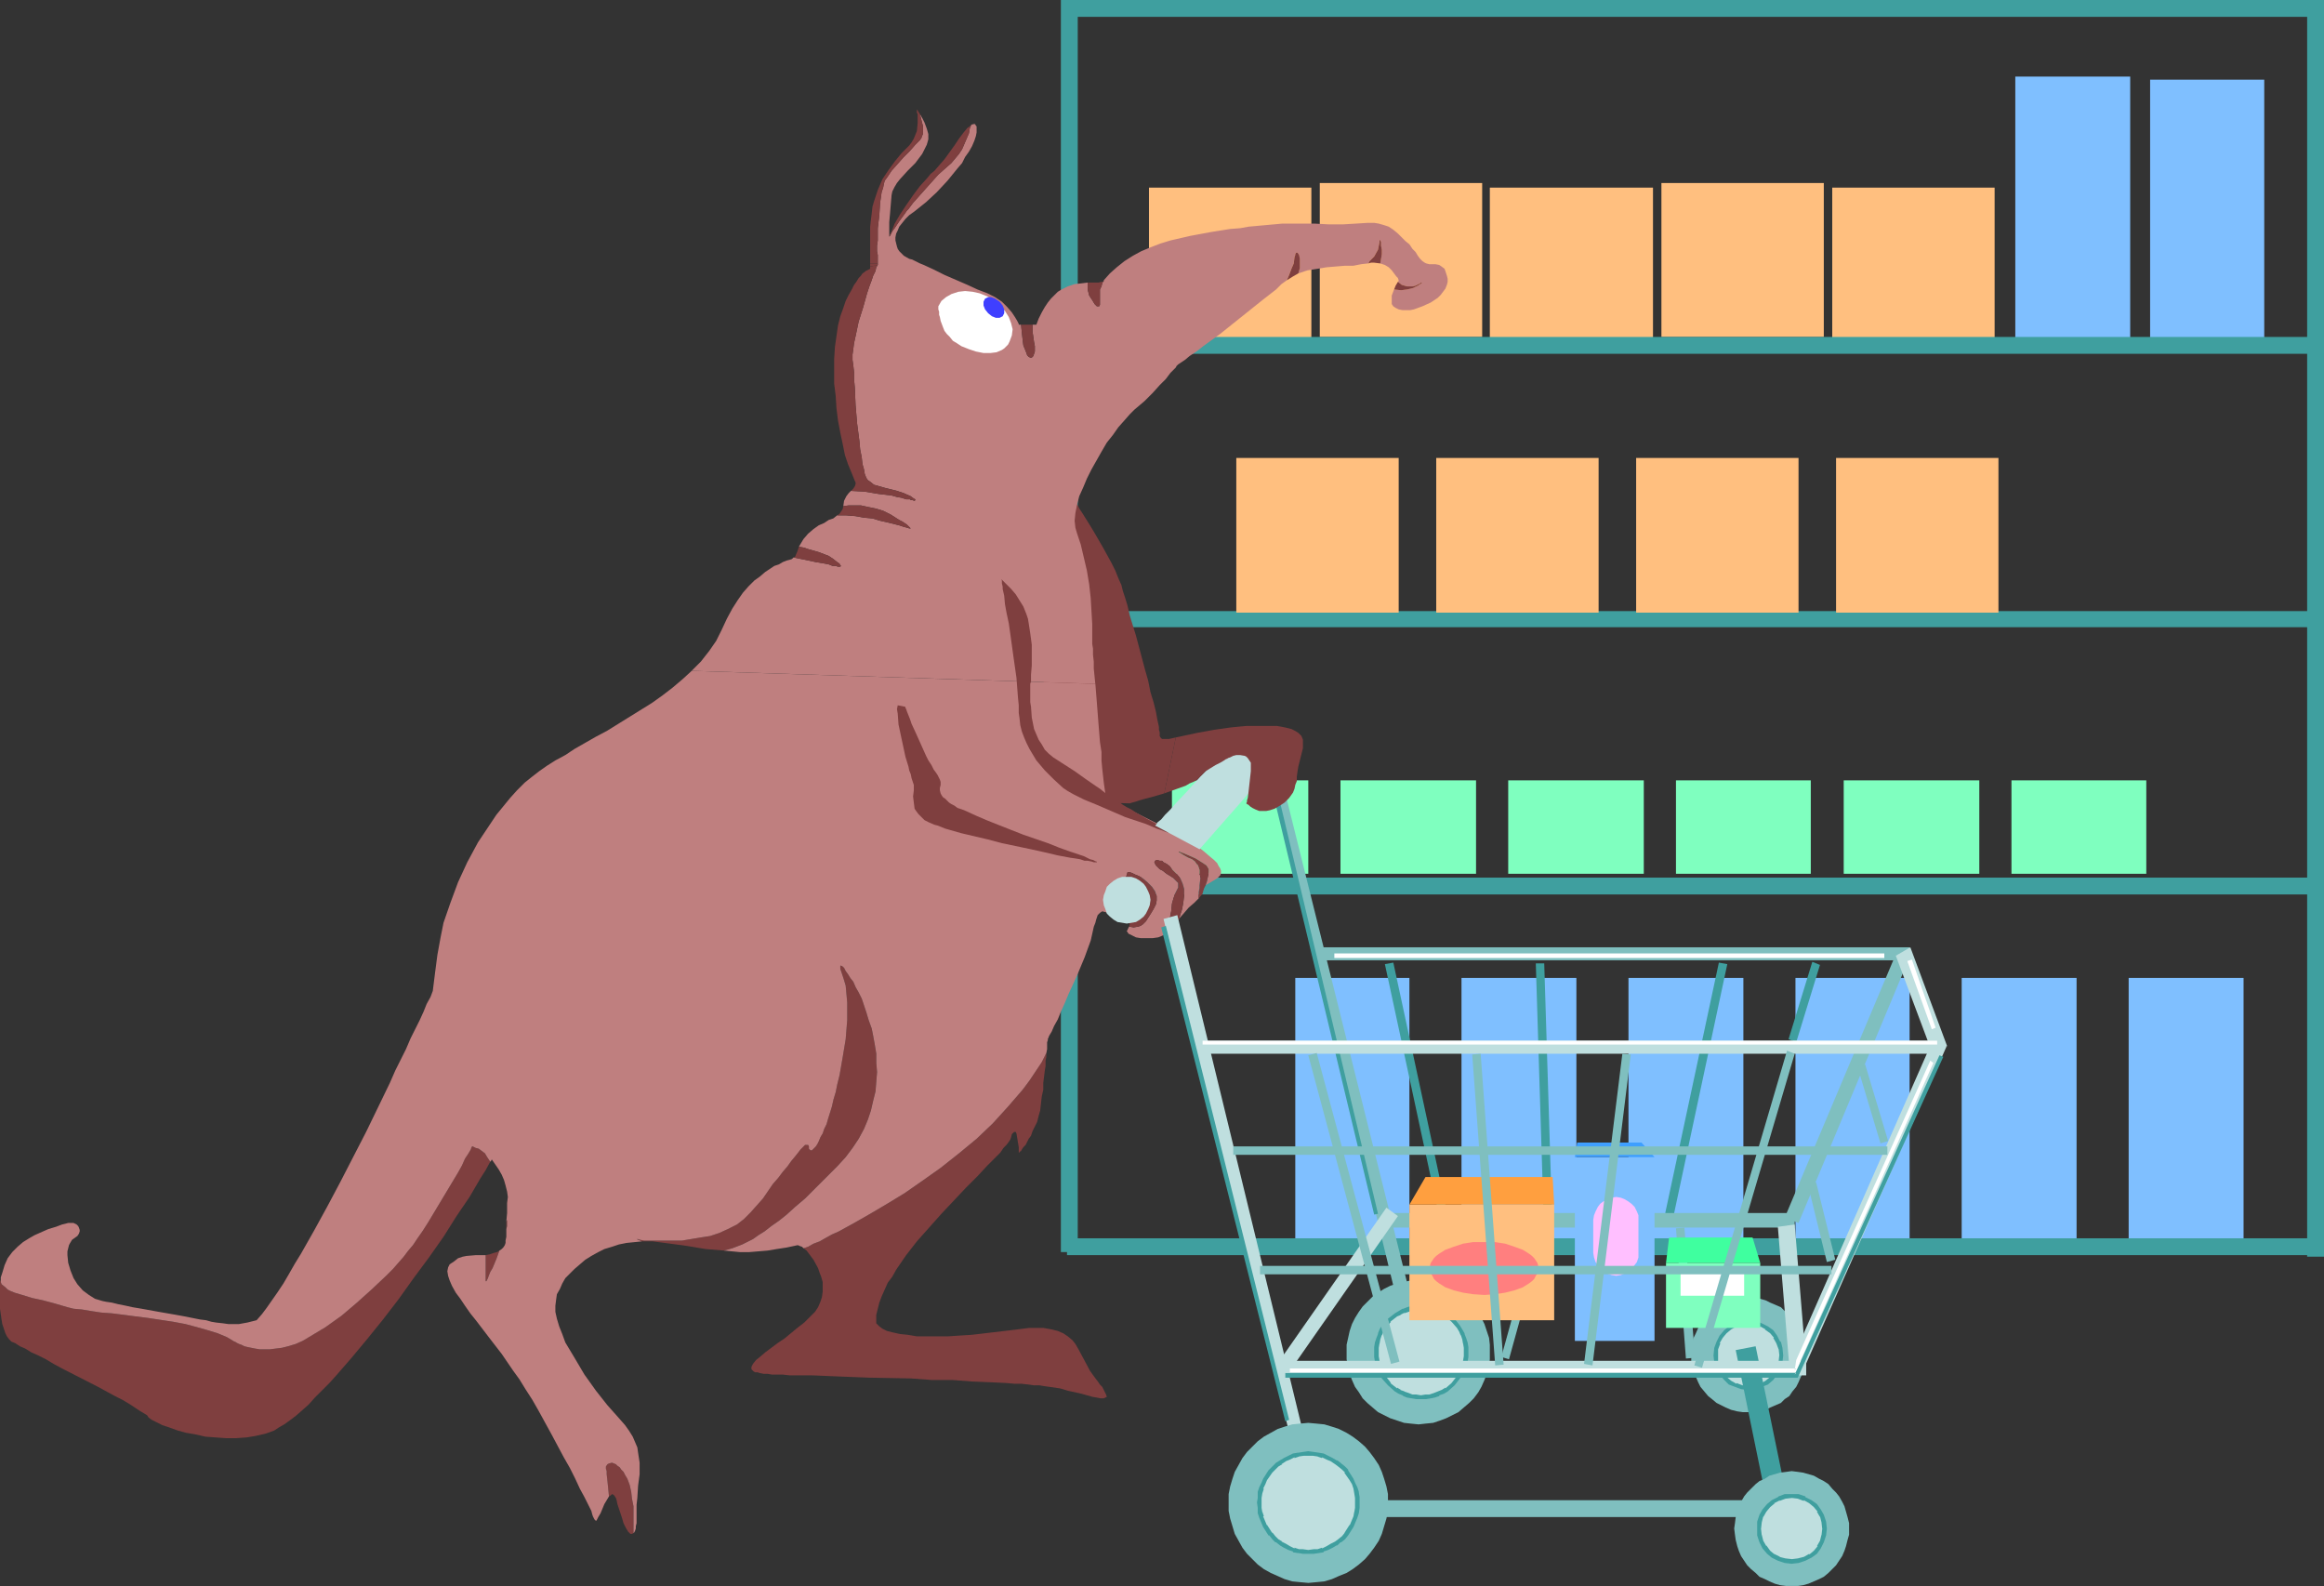 <?xml version="1.0" encoding="UTF-8" standalone="no"?>
<svg
   version="1.0"
   width="129.724mm"
   height="88.522mm"
   id="svg117"
   sodipodi:docname="Aardvark 2.wmf"
   xmlns:inkscape="http://www.inkscape.org/namespaces/inkscape"
   xmlns:sodipodi="http://sodipodi.sourceforge.net/DTD/sodipodi-0.dtd"
   xmlns="http://www.w3.org/2000/svg"
   xmlns:svg="http://www.w3.org/2000/svg">
  <rect width="100%" height="100%" fill="#333333" stroke="none"/>
  <sodipodi:namedview
     id="namedview117"
     pagecolor="#ffffff"
     bordercolor="#000000"
     borderopacity="0.25"
     inkscape:showpageshadow="2"
     inkscape:pageopacity="0.0"
     inkscape:pagecheckerboard="0"
     inkscape:deskcolor="#d1d1d1"
     inkscape:document-units="mm" />
  <defs
     id="defs1">
    <pattern
       id="WMFhbasepattern"
       patternUnits="userSpaceOnUse"
       width="6"
       height="6"
       x="0"
       y="0" />
  </defs>
  <path
     style="fill:#3f9f9f;fill-opacity:1;fill-rule:evenodd;stroke:none"
     d="m 488.193,132.31 v -3.393 H 226.24 v 3.393 z"
     id="path1" />
  <path
     style="fill:#7fbfff;fill-opacity:1;fill-rule:evenodd;stroke:none"
     d="m 449.409,72.052 v -55.896 h -24.24 v 55.896 z"
     id="path2" />
  <path
     style="fill:#7fbfff;fill-opacity:1;fill-rule:evenodd;stroke:none"
     d="m 297.344,262.196 v -55.896 h -24.078 v 55.896 z"
     id="path3" />
  <path
     style="fill:#7fbfff;fill-opacity:1;fill-rule:evenodd;stroke:none"
     d="m 332.572,262.196 v -55.896 h -24.24 v 55.896 z"
     id="path4" />
  <path
     style="fill:#7fbfff;fill-opacity:1;fill-rule:evenodd;stroke:none"
     d="m 367.801,262.196 v -55.896 h -24.24 v 55.896 z"
     id="path5" />
  <path
     style="fill:#7fbfff;fill-opacity:1;fill-rule:evenodd;stroke:none"
     d="m 402.868,262.196 v -55.896 h -24.078 v 55.896 z"
     id="path6" />
  <path
     style="fill:#7fbfff;fill-opacity:1;fill-rule:evenodd;stroke:none"
     d="m 438.097,262.196 v -55.896 h -24.24 v 55.896 z"
     id="path7" />
  <path
     style="fill:#7fbfff;fill-opacity:1;fill-rule:evenodd;stroke:none"
     d="m 473.326,262.196 v -55.896 h -24.24 v 55.896 z"
     id="path8" />
  <path
     style="fill:#7fbfff;fill-opacity:1;fill-rule:evenodd;stroke:none"
     d="m 477.689,72.698 v -55.896 h -24.078 v 55.896 z"
     id="path9" />
  <path
     style="fill:#3f9f9f;fill-opacity:1;fill-rule:evenodd;stroke:none"
     d="M 490.294,3.554 V 0 h -265.67 v 3.554 z"
     id="path10" />
  <path
     style="fill:#3f9f9f;fill-opacity:1;fill-rule:evenodd;stroke:none"
     d="m 487.062,188.691 v -3.554 h -261.953 v 3.554 z"
     id="path11" />
  <path
     style="fill:#3f9f9f;fill-opacity:1;fill-rule:evenodd;stroke:none"
     d="m 487.223,264.781 v -3.554 h -262.115 v 3.554 z"
     id="path12" />
  <path
     style="fill:#3f9f9f;fill-opacity:1;fill-rule:evenodd;stroke:none"
     d="m 223.816,264.135 h 3.555 V 0 h -3.555 z"
     id="path13" />
  <path
     style="fill:#3f9f9f;fill-opacity:1;fill-rule:evenodd;stroke:none"
     d="m 486.739,265.104 h 3.555 V 0.808 h -3.555 z"
     id="path14" />
  <path
     style="fill:#ffbf7f;fill-opacity:1;fill-rule:evenodd;stroke:none"
     d="M 276.659,72.052 V 39.58 h -34.259 v 32.472 z"
     id="path15" />
  <path
     style="fill:#ffbf7f;fill-opacity:1;fill-rule:evenodd;stroke:none"
     d="M 312.696,71.082 V 38.611 h -34.259 v 32.472 z"
     id="path16" />
  <path
     style="fill:#ffbf7f;fill-opacity:1;fill-rule:evenodd;stroke:none"
     d="M 348.732,72.052 V 39.58 h -34.421 v 32.472 z"
     id="path17" />
  <path
     style="fill:#ffbf7f;fill-opacity:1;fill-rule:evenodd;stroke:none"
     d="M 384.769,71.082 V 38.611 H 350.51 v 32.472 z"
     id="path18" />
  <path
     style="fill:#ffbf7f;fill-opacity:1;fill-rule:evenodd;stroke:none"
     d="M 420.806,72.052 V 39.58 h -34.259 v 32.472 z"
     id="path19" />
  <path
     style="fill:#ffbf7f;fill-opacity:1;fill-rule:evenodd;stroke:none"
     d="M 421.614,129.24 V 96.607 h -34.259 v 32.633 z"
     id="path20" />
  <path
     style="fill:#ffbf7f;fill-opacity:1;fill-rule:evenodd;stroke:none"
     d="M 379.436,129.24 V 96.607 h -34.259 v 32.633 z"
     id="path21" />
  <path
     style="fill:#ffbf7f;fill-opacity:1;fill-rule:evenodd;stroke:none"
     d="M 337.259,129.24 V 96.607 h -34.259 v 32.633 z"
     id="path22" />
  <path
     style="fill:#ffbf7f;fill-opacity:1;fill-rule:evenodd;stroke:none"
     d="M 295.081,129.24 V 96.607 H 260.822 v 32.633 z"
     id="path23" />
  <path
     style="fill:#3f9f9f;fill-opacity:1;fill-rule:evenodd;stroke:none"
     d="m 490.294,74.636 v -3.554 h -265.67 v 3.554 z"
     id="path24" />
  <path
     style="fill:#7fffbf;fill-opacity:1;fill-rule:evenodd;stroke:none"
     d="m 276.012,184.329 v -19.709 h -28.765 v 19.709 z"
     id="path25" />
  <path
     style="fill:#7fffbf;fill-opacity:1;fill-rule:evenodd;stroke:none"
     d="m 311.403,184.329 v -19.709 h -28.603 v 19.709 z"
     id="path26" />
  <path
     style="fill:#7fffbf;fill-opacity:1;fill-rule:evenodd;stroke:none"
     d="m 346.793,184.329 v -19.709 h -28.603 v 19.709 z"
     id="path27" />
  <path
     style="fill:#7fffbf;fill-opacity:1;fill-rule:evenodd;stroke:none"
     d="M 382.022,184.329 V 164.62 H 353.58 v 19.709 z"
     id="path28" />
  <path
     style="fill:#7fffbf;fill-opacity:1;fill-rule:evenodd;stroke:none"
     d="m 417.574,184.329 v -19.709 h -28.603 v 19.709 z"
     id="path29" />
  <path
     style="fill:#7fffbf;fill-opacity:1;fill-rule:evenodd;stroke:none"
     d="m 452.803,184.329 v -19.709 h -28.442 v 19.709 z"
     id="path30" />
  <path
     style="fill:#7f3f3f;fill-opacity:1;fill-rule:evenodd;stroke:none"
     d="m 245.632,167.366 -2.747,0.808 -1.293,0.323 -1.131,0.323 -0.97,0.323 -0.646,0.162 -0.485,0.162 h -0.162 l -21.978,-0.485 10.181,-63.812 0.162,0.162 0.162,0.323 0.485,0.646 0.485,0.969 0.646,0.969 0.808,1.292 0.808,1.292 0.97,1.615 1.778,3.069 1.778,3.231 0.808,1.616 0.646,1.615 0.646,1.454 0.323,1.292 0.485,1.454 0.485,1.615 0.485,2.1 0.646,2.1 0.646,2.1 0.646,2.423 1.293,4.847 0.646,2.262 0.485,2.423 0.646,2.1 0.485,1.939 0.323,1.777 0.323,1.454 v 0.646 l 0.162,0.485 v 0.485 0.323 l 0.162,0.323 0.162,0.162 0.162,0.162 h 0.485 0.485 0.485 l 1.454,-0.323 z"
     id="path31" />
  <path
     style="fill:#7fbfbf;fill-opacity:1;fill-rule:evenodd;stroke:none"
     d="m 368.932,297.899 h 1.131 l 1.293,-0.162 1.131,-0.323 0.97,-0.485 1.131,-0.485 1.131,-0.485 0.808,-0.808 0.97,-0.646 0.646,-0.969 0.808,-0.969 0.485,-0.969 0.485,-1.131 0.485,-0.969 0.323,-1.131 0.162,-1.292 v -1.131 -1.292 l -0.162,-1.131 -0.323,-1.292 -0.485,-0.969 -0.485,-1.131 -0.485,-0.969 -0.808,-0.969 -0.646,-0.808 -0.97,-0.808 -0.808,-0.808 -1.131,-0.485 -1.131,-0.485 -0.97,-0.485 -1.131,-0.323 -1.293,-0.162 h -1.131 -1.293 l -1.131,0.162 -1.293,0.323 -1.131,0.485 -0.97,0.485 -0.97,0.485 -0.97,0.808 -0.808,0.808 -0.808,0.808 -0.808,0.969 -0.485,0.969 -0.485,1.131 -0.485,0.969 -0.323,1.292 -0.162,1.131 v 1.292 1.131 l 0.162,1.292 0.323,1.131 0.485,0.969 0.485,1.131 0.485,0.969 0.808,0.969 0.808,0.969 0.808,0.646 0.97,0.808 0.97,0.485 0.97,0.485 1.131,0.485 1.293,0.323 1.131,0.162 z"
     id="path32" />
  <path
     style="fill:#bfdfdf;fill-opacity:1;fill-rule:evenodd;stroke:none"
     d="m 368.932,292.73 1.293,-0.162 1.293,-0.323 1.131,-0.646 1.131,-0.808 0.808,-0.969 0.646,-1.292 0.485,-1.292 v -1.292 -1.454 l -0.485,-1.292 -0.646,-1.292 -0.808,-0.969 -1.131,-0.808 -1.131,-0.646 -1.293,-0.323 -1.293,-0.162 -1.454,0.162 -1.293,0.323 -1.293,0.646 -0.808,0.808 -0.97,0.969 -0.646,1.292 -0.323,1.292 -0.162,1.454 0.162,1.292 0.323,1.292 0.646,1.292 0.97,0.969 0.808,0.808 1.293,0.646 1.293,0.323 z"
     id="path33" />
  <path
     style="fill:#3f9f9f;fill-opacity:1;fill-rule:evenodd;stroke:none"
     d="m 368.932,293.214 1.454,-0.162 1.293,-0.485 1.293,-0.485 1.131,-0.969 0.808,-1.131 0.646,-1.292 h 0.162 l 0.323,-1.292 0.162,-1.454 -0.162,-1.616 -0.323,-1.292 h -0.162 l -0.646,-1.292 -0.808,-1.131 -1.131,-0.808 -1.293,-0.646 -1.293,-0.485 -1.454,-0.162 -1.616,0.162 -1.293,0.485 -1.293,0.646 -0.97,0.808 -0.97,1.131 -0.646,1.292 -0.485,1.292 -0.162,1.616 0.162,1.454 0.485,1.292 0.646,1.292 0.97,1.131 0.97,0.969 1.293,0.485 1.293,0.485 1.616,0.162 v -0.969 h -1.454 0.162 l -1.293,-0.485 v 0.162 l -1.131,-0.646 v 0 l -0.97,-0.808 -0.808,-0.969 v 0 l -0.646,-1.131 h 0.162 l -0.485,-1.292 v 0.162 -1.454 0.162 -1.454 0.162 l 0.485,-1.292 h -0.162 l 0.646,-1.131 v 0 l 0.808,-0.969 0.97,-0.808 v 0 l 1.131,-0.646 v 0.162 l 1.293,-0.485 h -0.162 1.454 -0.162 1.454 -0.162 l 1.293,0.485 v -0.162 l 1.131,0.646 h -0.162 l 1.131,0.808 0.808,0.969 h -0.162 l 0.646,1.131 v 0 l 0.485,1.292 v -0.162 l 0.162,1.454 v -0.162 l -0.162,1.454 v -0.162 l -0.485,1.292 v 0 l -0.646,1.131 h 0.162 l -0.808,0.969 v 0 l -0.97,0.808 v 0 l -1.131,0.646 v -0.162 l -1.293,0.485 h 0.162 -1.454 0.162 z"
     id="path34" />
  <path
     style="fill:#7fbfbf;fill-opacity:1;fill-rule:evenodd;stroke:none"
     d="m 299.283,300.484 1.454,-0.162 1.616,-0.162 1.454,-0.485 1.293,-0.485 1.293,-0.646 1.293,-0.646 1.131,-0.969 1.131,-0.969 0.97,-0.969 0.97,-1.292 0.646,-1.131 0.646,-1.454 0.485,-1.292 0.485,-1.454 0.162,-1.616 v -1.454 -1.616 l -0.162,-1.454 -0.485,-1.454 -0.485,-1.454 -0.646,-1.292 -0.646,-1.292 -0.97,-1.131 -0.97,-0.969 -1.131,-1.131 -1.131,-0.808 -1.293,-0.808 -1.293,-0.646 -1.293,-0.485 -1.454,-0.323 -1.616,-0.323 h -1.454 -1.616 l -1.454,0.323 -1.454,0.323 -1.454,0.485 -1.293,0.646 -1.293,0.808 -1.131,0.808 -1.131,1.131 -0.97,0.969 -0.808,1.131 -0.808,1.292 -0.646,1.292 -0.485,1.454 -0.323,1.454 -0.323,1.454 v 1.616 1.454 l 0.323,1.616 0.323,1.454 0.485,1.292 0.646,1.454 0.808,1.131 0.808,1.292 0.97,0.969 1.131,0.969 1.131,0.969 1.293,0.646 1.293,0.646 1.454,0.485 1.454,0.485 1.454,0.162 z"
     id="path35" />
  <path
     style="fill:#bfdfdf;fill-opacity:1;fill-rule:evenodd;stroke:none"
     d="m 299.768,294.83 0.97,-0.162 0.97,-0.162 0.97,-0.162 0.808,-0.323 0.808,-0.485 0.808,-0.323 1.454,-1.131 1.131,-1.454 0.485,-0.808 0.323,-0.808 0.323,-0.969 0.323,-0.969 0.162,-0.808 v -0.969 -0.969 l -0.162,-0.969 -0.323,-0.969 -0.323,-0.808 -0.323,-0.969 -0.485,-0.646 -1.131,-1.454 -1.454,-1.131 -0.808,-0.485 -0.808,-0.323 -0.808,-0.323 -0.97,-0.323 -0.97,-0.162 h -0.97 -0.97 l -0.97,0.162 -0.808,0.323 -0.97,0.323 -0.808,0.323 -0.808,0.485 -1.293,1.131 -1.131,1.454 -0.485,0.646 -0.485,0.969 -0.162,0.808 -0.323,0.969 -0.162,0.969 v 0.969 0.969 l 0.162,0.808 0.323,0.969 0.162,0.969 0.485,0.808 0.485,0.808 1.131,1.454 1.293,1.131 0.808,0.323 0.808,0.485 0.97,0.323 0.808,0.162 0.97,0.162 z"
     id="path36" />
  <path
     style="fill:#3f9f9f;fill-opacity:1;fill-rule:evenodd;stroke:none"
     d="m 299.768,295.153 h 0.97 0.162 l 0.97,-0.162 v 0 l 0.808,-0.162 0.97,-0.323 v -0.162 l 0.97,-0.323 v 0 l 0.808,-0.485 v 0 l 1.454,-1.292 1.131,-1.454 v 0 l 0.485,-0.808 v 0 l 0.485,-0.808 v 0 l 0.323,-0.808 v -0.162 l 0.323,-0.969 v 0 l 0.162,-0.969 v 0 -0.969 -0.969 -0.162 l -0.162,-0.969 v 0 l -0.323,-0.969 -0.323,-0.808 v -0.162 l -0.485,-0.808 v 0 l -0.485,-0.808 v 0 l -1.131,-1.454 -1.454,-1.131 v 0 l -0.808,-0.485 v 0 l -0.97,-0.485 v 0 l -0.97,-0.323 -0.808,-0.323 v 0 h -0.97 -0.162 l -0.97,-0.162 -0.97,0.162 v 0 h -0.97 v 0 l -0.97,0.323 -0.808,0.323 h -0.162 l -0.808,0.485 v 0 l -0.808,0.485 v 0 l -1.454,1.131 -1.131,1.454 h -0.162 l -0.485,0.808 v 0 l -0.323,0.808 v 0.162 l -0.323,0.808 -0.323,0.969 v 0 l -0.162,0.969 v 0.162 0.969 0.969 0 l 0.162,0.969 v 0 l 0.323,0.969 v 0.162 l 0.323,0.808 v 0 l 0.323,0.808 0.485,0.808 1.293,1.454 1.454,1.292 v 0 l 0.808,0.485 v 0 l 0.808,0.323 0.162,0.162 0.808,0.323 0.97,0.162 v 0 l 0.97,0.162 v 0 h 0.97 v -0.808 l -0.97,-0.162 h 0.162 -0.97 v 0 l -0.808,-0.323 -0.97,-0.323 h 0.162 l -0.97,-0.323 h 0.162 l -0.808,-0.485 v 0.162 l -1.454,-1.131 h 0.162 l -1.131,-1.454 v 0.162 l -0.485,-0.969 -0.323,-0.808 v 0 l -0.323,-0.808 v 0.162 l -0.162,-0.969 v 0 l -0.162,-0.969 v 0.162 -0.969 -0.969 0 l 0.162,-0.969 v 0.162 l 0.162,-0.969 0.323,-0.969 v 0.162 l 0.323,-0.808 v 0 l 0.485,-0.808 v 0 l 1.131,-1.292 h -0.162 l 1.454,-1.131 v 0 l 0.808,-0.323 h -0.162 l 0.97,-0.485 -0.162,0.162 0.97,-0.323 0.808,-0.323 v 0 l 0.97,-0.162 h -0.162 0.97 0.97 v 0 l 0.97,0.162 h -0.162 l 0.97,0.323 0.808,0.323 v -0.162 l 0.808,0.485 v 0 l 0.808,0.323 v 0 l 1.293,1.131 v 0 l 1.131,1.292 v 0 l 0.485,0.808 v 0 l 0.323,0.808 v -0.162 l 0.323,0.969 0.162,0.969 v -0.162 l 0.162,0.969 v 0 0.969 0.969 -0.162 l -0.162,0.969 v 0 l -0.162,0.969 v -0.162 l -0.323,0.808 v 0 l -0.323,0.808 v 0 l -0.485,0.808 v 0 l -1.131,1.454 v 0 l -1.293,1.131 v -0.162 l -0.808,0.485 v 0 l -0.808,0.323 v 0 l -0.808,0.323 -0.97,0.323 h 0.162 -0.97 v 0 l -0.97,0.162 z"
     id="path37" />
  <path
     style="fill:#7fbfbf;fill-opacity:1;fill-rule:evenodd;stroke:none"
     d="m 297.02,271.243 -26.664,-107.108 -2.101,1.292 25.856,106.462 z"
     id="path38" />
  <path
     style="fill:#3f9f9f;fill-opacity:1;fill-rule:evenodd;stroke:none"
     d="m 290.718,256.058 -22.301,-93.699 -0.97,0.323 22.462,93.538 z"
     id="path39" />
  <path
     style="fill:#3f9f9f;fill-opacity:1;fill-rule:evenodd;stroke:none"
     d="m 377.012,316.154 -6.626,-32.149 -4.202,0.808 6.626,32.31 z"
     id="path40" />
  <path
     style="fill:#3f9f9f;fill-opacity:1;fill-rule:evenodd;stroke:none"
     d="m 292.172,203.392 11.474,53.312 1.778,-0.323 -11.474,-53.312 z"
     id="path41" />
  <path
     style="fill:#3f9f9f;fill-opacity:1;fill-rule:evenodd;stroke:none"
     d="m 324.008,203.231 1.616,52.181 h 1.778 l -1.616,-52.181 z"
     id="path42" />
  <path
     style="fill:#3f9f9f;fill-opacity:1;fill-rule:evenodd;stroke:none"
     d="m 362.63,203.069 -11.312,52.827 1.778,0.485 11.312,-52.989 z"
     id="path43" />
  <path
     style="fill:#3f9f9f;fill-opacity:1;fill-rule:evenodd;stroke:none"
     d="m 382.345,202.907 -5.01,16.317 1.616,0.646 5.01,-16.317 z"
     id="path44" />
  <path
     style="fill:#bf7f7f;fill-opacity:1;fill-rule:evenodd;stroke:none"
     d="m 300.899,55.573 -0.323,-0.162 -0.485,-0.323 -0.485,-0.485 -0.485,-0.646 -0.485,-0.808 -0.646,-0.646 -0.646,-0.969 -0.808,-0.646 -1.616,-1.616 -0.97,-0.808 -0.97,-0.646 -0.97,-0.323 -1.131,-0.323 -0.97,-0.162 h -1.293 l -2.586,0.162 -2.747,0.162 h -2.909 l -3.07,-0.162 h -6.787 l -3.555,0.323 -3.555,0.323 -1.778,0.323 -2.101,0.162 -4.04,0.646 -4.363,0.808 -4.202,0.969 -2.101,0.646 -2.101,0.808 -1.939,0.808 -1.778,0.969 -1.778,1.131 -1.616,1.292 -1.454,1.292 -1.293,1.454 v 0.162 l -0.162,0.162 -0.162,0.323 -0.162,0.646 -0.323,0.646 v 0.646 0.969 0.969 0.485 0.162 l -0.162,0.323 h -0.162 -0.162 -0.162 l -0.485,-0.485 -0.485,-0.808 -0.646,-0.969 -0.323,-1.292 v -1.454 l -1.293,0.162 -1.454,0.162 -1.454,0.485 -1.293,0.646 -0.808,0.485 -0.646,0.646 -0.808,0.808 -0.646,0.808 -0.646,0.969 -0.646,1.131 -0.646,1.292 -0.485,1.292 h -0.808 v 1.454 l 0.162,1.131 0.162,1.131 0.162,0.808 v 0.485 0.646 l -0.162,0.485 -0.162,0.485 -0.162,0.162 -0.162,0.162 h -0.323 l -0.323,-0.162 -0.323,-0.323 -0.162,-0.485 -0.323,-0.808 -0.323,-0.808 -0.162,-1.292 -0.162,-1.454 -0.162,-1.616 h -0.485 v 0 -0.162 l -0.162,-0.323 -0.162,-0.323 -0.485,-0.808 -0.646,-0.969 -0.97,-1.131 -1.131,-1.131 -1.454,-0.969 -1.616,-0.808 -2.101,-0.808 -2.101,-0.969 -4.848,-2.1 -2.262,-1.131 -2.101,-0.969 -0.808,-0.323 -0.97,-0.485 -0.646,-0.323 -0.646,-0.162 -1.131,-0.646 -0.97,-0.969 -0.323,-0.485 -0.162,-0.485 -0.162,-0.646 -0.162,-0.646 V 50.081 l 0.162,-0.808 0.323,-0.646 0.323,-0.808 0.646,-0.808 0.646,-0.808 0.808,-0.808 1.131,-0.808 2.424,-1.939 2.262,-2.1 2.262,-2.423 2.101,-2.585 0.97,-1.131 0.646,-1.292 0.808,-1.131 0.646,-1.131 0.485,-1.131 0.323,-0.969 0.162,-0.808 v -0.969 -0.323 l -0.162,-0.162 -0.162,-0.323 h -0.323 l -0.485,0.162 -0.323,0.808 -0.162,0.969 -0.97,2.262 -0.485,1.131 -0.646,0.969 -0.808,0.969 -0.808,0.969 -1.293,1.131 -1.454,1.292 -2.747,3.069 -1.293,1.454 -1.293,1.454 -0.97,1.292 -0.323,0.323 -0.323,0.485 -1.293,1.777 -0.97,1.454 -0.485,0.646 -0.323,0.646 -0.162,0.323 -0.162,0.162 v 0.323 0.162 -1.454 -0.646 -1.454 l 0.162,-1.777 0.323,-3.877 0.162,-0.808 0.485,-0.969 0.485,-0.808 0.646,-0.808 1.616,-1.777 1.616,-1.616 1.454,-1.939 0.485,-0.969 0.485,-0.969 0.323,-1.131 V 28.271 l -0.323,-1.131 -0.485,-1.292 -0.485,-0.969 -0.485,-0.808 0.323,1.292 0.323,1.292 v 1.131 0.485 l -0.162,0.323 -0.162,0.485 -0.323,0.485 -0.97,0.969 -1.131,1.292 -1.293,1.292 -1.293,1.454 -1.293,1.454 -0.97,1.454 -0.485,0.646 -0.162,0.646 -0.162,0.808 -0.323,0.969 -0.162,1.131 -0.162,1.131 -0.162,2.585 -0.323,2.746 v 2.585 l -0.162,1.131 v 1.131 l 0.162,0.808 v 0.808 0.646 0.323 0.162 0.162 l -0.323,0.485 -0.162,0.808 -0.485,0.969 -0.323,0.969 -0.485,1.292 -0.485,1.454 -0.808,2.908 -0.97,3.069 -0.646,3.069 -0.323,1.454 -0.162,1.292 -0.162,1.131 v 1.131 l 0.162,1.131 0.162,1.454 v 1.454 l 0.162,1.777 0.162,3.716 0.323,3.877 0.485,3.716 0.162,1.777 0.323,1.616 0.162,1.454 0.323,1.131 0.162,0.969 0.323,0.808 0.323,0.485 0.485,0.323 0.808,0.646 1.131,0.323 1.131,0.323 1.293,0.323 1.293,0.323 1.454,0.485 1.454,0.646 0.646,0.485 0.323,0.162 v 0.162 l -0.162,0.162 -0.485,-0.162 h -0.323 l -0.162,-0.162 h -0.808 l -0.97,-0.323 -0.97,-0.162 -1.131,-0.323 -2.747,-0.323 -2.909,-0.485 -2.909,-0.162 -0.485,0.485 -0.485,0.646 -0.485,0.969 -0.162,1.131 1.131,-0.162 h 1.131 1.454 l 1.454,0.323 1.616,0.323 1.616,0.485 1.616,0.808 1.778,1.131 0.646,0.323 0.485,0.323 0.485,0.323 0.162,0.162 0.323,0.323 0.323,0.323 h -0.323 l -0.485,-0.162 -0.646,-0.162 -0.97,-0.323 -1.293,-0.323 -1.293,-0.323 -1.454,-0.323 -1.616,-0.485 -1.778,-0.162 -1.778,-0.323 -1.939,-0.162 h -1.939 l -0.808,0.646 -0.97,0.323 -0.97,0.646 -1.131,0.485 -1.131,0.808 -1.131,0.969 -0.97,1.131 -0.97,1.615 0.97,0.162 0.97,0.323 2.262,0.646 2.101,0.808 0.97,0.646 0.808,0.646 0.485,0.323 0.162,0.323 0.162,0.162 -0.162,0.162 h -0.485 l -0.485,-0.162 h -0.646 l -0.808,-0.323 -0.808,-0.162 -1.939,-0.323 -2.262,-0.485 -2.424,-0.485 -0.323,0.323 -0.485,0.162 -0.646,0.162 -0.808,0.323 -0.808,0.485 -0.97,0.323 -0.97,0.646 -0.97,0.646 -1.131,0.969 -1.131,0.808 -1.293,1.292 -1.131,1.292 -1.131,1.616 -1.131,1.777 -1.131,2.1 -1.131,2.423 -1.131,2.262 -1.454,2.1 -1.778,2.262 -1.939,1.939 85.163,2.746 -0.323,-3.231 v -1.454 l -0.162,-1.454 v -1.292 l -0.162,-0.969 v -0.969 -0.808 -2.423 l -0.162,-2.746 -0.162,-2.746 -0.323,-2.908 -0.485,-2.908 -0.646,-2.746 -0.646,-2.746 -0.808,-2.423 -0.323,-1.131 -0.162,-1.454 0.162,-1.615 0.323,-1.616 0.485,-1.939 0.808,-1.777 0.808,-1.939 0.97,-1.939 2.101,-3.716 1.131,-1.939 1.293,-1.616 1.131,-1.616 1.293,-1.454 1.131,-1.292 0.97,-0.969 2.101,-1.777 1.778,-1.777 1.454,-1.616 1.293,-1.292 0.97,-1.292 0.808,-0.808 0.323,-0.323 0.162,-0.323 v 0 l 0.162,-0.162 v 0 l 0.162,-0.162 0.485,-0.323 0.97,-0.646 0.97,-0.808 1.454,-0.969 1.454,-1.131 1.778,-1.292 1.778,-1.292 7.272,-5.816 1.616,-1.292 1.454,-1.131 1.454,-1.131 1.131,-1.131 1.131,-0.808 0.485,-1.131 0.485,-1.292 0.485,-1.131 0.162,-1.292 0.162,-0.485 v -0.162 l 0.162,-0.323 h 0.162 0.162 l 0.323,0.485 0.162,0.808 v 0.808 1.131 l -0.323,1.131 1.939,-0.646 2.101,-0.323 1.939,-0.323 1.939,-0.162 1.939,-0.162 h 1.778 l 1.616,-0.323 1.454,-0.162 0.162,-0.162 0.162,-0.323 0.485,-0.485 0.485,-0.485 0.808,-1.454 0.162,-0.808 0.162,-0.808 v -0.323 -0.162 l 0.162,0.162 0.162,0.323 v 0.808 l 0.162,0.808 v 0.969 l -0.162,0.969 -0.162,0.969 0.97,0.323 0.808,0.485 0.646,0.646 0.485,0.646 0.485,0.646 0.323,0.323 0.162,0.485 v 0 0.162 l -0.162,0.162 0.808,0.646 1.131,0.323 h 0.646 0.485 l 0.646,-0.162 0.646,-0.323 0.323,-0.162 0.162,-0.162 h 0.162 v 0 0.162 l -0.323,0.162 -0.485,0.323 -0.97,0.485 -1.293,0.323 -1.293,0.162 -1.454,-0.162 -0.485,1.292 v 0.485 0.646 0.646 l 0.323,0.485 0.485,0.323 0.646,0.323 0.808,0.162 h 1.616 l 0.808,-0.162 1.778,-0.646 1.778,-0.808 1.454,-0.969 0.646,-0.646 0.485,-0.646 0.485,-0.646 0.323,-0.808 0.162,-0.646 v -0.646 l -0.162,-0.646 -0.162,-0.485 -0.323,-0.969 -0.646,-0.485 -0.485,-0.323 -0.808,-0.162 h -0.646 -0.646 z"
     id="path45" />
  <path
     style="fill:#7f3f3f;fill-opacity:1;fill-rule:evenodd;stroke:none"
     d="M 232.057,63.651 V 62.682 61.712 61.066 l 0.323,-0.646 0.162,-0.646 0.162,-0.323 0.162,-0.162 v -0.162 l -0.162,0.323 h -0.323 l -0.646,0.162 h -2.262 v 1.454 l 0.323,1.292 0.646,0.969 0.485,0.808 0.485,0.485 h 0.162 0.162 0.162 l 0.162,-0.323 v -0.162 z"
     id="path46" />
  <path
     style="fill:#7f3f3f;fill-opacity:1;fill-rule:evenodd;stroke:none"
     d="m 218.16,72.213 -0.162,-1.131 -0.162,-1.131 v -1.454 h -2.424 l 0.162,1.616 0.162,1.454 0.162,1.292 0.323,0.808 0.323,0.808 0.162,0.485 0.323,0.323 0.323,0.162 h 0.323 l 0.162,-0.162 0.162,-0.162 0.162,-0.485 0.162,-0.485 v -0.646 -0.485 z"
     id="path47" />
  <path
     style="fill:#7f3f3f;fill-opacity:1;fill-rule:evenodd;stroke:none"
     d="m 200.707,34.41 0.808,-0.969 0.808,-0.969 0.646,-0.969 0.485,-1.131 0.97,-2.262 0.162,-0.969 0.323,-0.808 -0.323,0.323 -0.485,0.323 -0.808,0.969 -0.97,1.292 -0.97,1.454 -2.101,2.908 -1.131,1.292 -0.97,1.131 -0.808,0.646 -0.646,0.808 -1.616,1.777 -1.454,1.939 -1.454,2.1 -1.293,1.939 -1.131,1.939 -0.323,0.808 -0.323,0.808 -0.323,0.646 -0.162,0.485 0.162,-0.162 0.162,-0.323 0.323,-0.646 0.485,-0.646 0.97,-1.454 1.293,-1.777 0.323,-0.485 0.323,-0.323 0.97,-1.292 1.293,-1.454 1.293,-1.454 2.747,-3.069 1.454,-1.292 z"
     id="path48" />
  <path
     style="fill:#7f3f3f;fill-opacity:1;fill-rule:evenodd;stroke:none"
     d="m 191.819,30.695 -1.616,1.616 -1.454,1.777 -1.293,1.777 -1.293,1.939 -0.97,2.262 -0.808,2.423 -0.323,1.131 -0.162,1.454 -0.162,1.292 -0.162,1.454 v 7.754 h 1.616 v -0.323 -0.646 -0.808 l -0.162,-0.808 v -1.131 l 0.162,-1.131 v -2.585 l 0.323,-2.746 0.162,-2.585 0.162,-1.131 0.162,-1.131 0.323,-0.969 0.162,-0.808 0.162,-0.646 0.485,-0.646 0.97,-1.454 1.293,-1.454 1.293,-1.454 1.293,-1.292 1.131,-1.292 0.97,-0.969 0.323,-0.485 0.162,-0.485 0.162,-0.323 v -0.485 -1.131 l -0.323,-1.292 -0.323,-1.292 -0.323,-0.485 -0.162,-0.323 -0.162,-0.162 v 0.646 l 0.162,0.323 v 0.646 1.292 l -0.162,1.616 -0.323,0.808 -0.323,0.808 -0.485,0.808 z"
     id="path49" />
  <path
     style="fill:#7f3f3f;fill-opacity:1;fill-rule:evenodd;stroke:none"
     d="m 185.193,55.573 v 0 0.323 -0.162 z"
     id="path50" />
  <path
     style="fill:#7f3f3f;fill-opacity:1;fill-rule:evenodd;stroke:none"
     d="m 273.104,54.281 -0.162,1.292 -0.485,1.131 -0.485,1.292 -0.485,1.131 1.293,-0.808 1.131,-0.646 0.323,-1.131 v -1.131 -0.808 l -0.162,-0.808 -0.323,-0.485 h -0.162 -0.162 l -0.162,0.323 v 0.162 z"
     id="path51" />
  <path
     style="fill:#7f3f3f;fill-opacity:1;fill-rule:evenodd;stroke:none"
     d="m 291.041,51.05 -0.162,0.808 -0.162,0.808 -0.808,1.454 -0.485,0.485 -0.485,0.485 -0.162,0.323 -0.162,0.162 0.646,-0.162 h 0.646 l 1.293,0.162 0.162,-0.969 0.162,-0.969 v -0.969 l -0.162,-0.808 v -0.808 l -0.162,-0.323 -0.162,-0.162 v 0.162 z"
     id="path52" />
  <path
     style="fill:#7f3f3f;fill-opacity:1;fill-rule:evenodd;stroke:none"
     d="m 299.283,59.935 -0.646,0.323 -0.646,0.162 h -0.485 -0.646 l -1.131,-0.323 -0.808,-0.646 -0.485,0.808 -0.323,0.808 1.454,0.162 1.293,-0.162 1.293,-0.323 0.97,-0.485 0.485,-0.323 0.323,-0.162 v -0.162 0 h -0.162 l -0.162,0.162 z"
     id="path53" />
  <path
     style="fill:#7f3f3f;fill-opacity:1;fill-rule:evenodd;stroke:none"
     d="m 192.142,104.685 -1.454,-0.646 -1.454,-0.485 -1.293,-0.323 -1.293,-0.323 -1.131,-0.323 -1.131,-0.323 -0.808,-0.646 -0.485,-0.323 -0.323,-0.485 -0.323,-0.808 -0.162,-0.969 -0.323,-1.131 -0.162,-1.454 -0.323,-1.616 -0.162,-1.777 -0.485,-3.716 -0.323,-3.877 -0.162,-3.716 -0.162,-1.777 v -1.454 l -0.162,-1.454 -0.162,-1.131 v -1.131 l 0.162,-1.131 0.162,-1.292 0.323,-1.454 0.646,-3.069 0.97,-3.069 0.808,-2.908 0.485,-1.454 0.485,-1.292 0.323,-0.969 0.485,-0.969 0.162,-0.808 0.323,-0.485 -0.323,0.162 h -0.323 l -0.97,0.162 v 0.485 0 l -0.323,0.162 -0.646,0.323 -0.162,0.162 -0.485,0.323 -0.323,0.485 -0.485,0.485 -0.485,0.808 -0.485,0.646 -0.485,0.969 -0.646,1.131 -0.646,1.292 -0.485,1.454 -0.646,1.777 -0.485,1.939 -0.323,2.262 -0.323,2.262 -0.162,2.585 v 2.585 2.585 l 0.323,2.585 0.162,2.585 0.323,2.585 0.485,2.585 0.485,2.262 0.485,2.423 0.646,1.939 0.808,1.939 0.646,1.616 0.162,0.323 v 0.323 l -0.162,0.485 -0.323,0.485 -0.485,0.485 2.909,0.162 2.909,0.485 2.747,0.323 1.131,0.323 0.97,0.162 0.97,0.323 h 0.808 l 0.485,0.162 0.485,0.162 0.162,-0.162 v -0.162 l -0.323,-0.162 z"
     id="path54" />
  <path
     style="fill:#7f3f3f;fill-opacity:1;fill-rule:evenodd;stroke:none"
     d="m 183.577,56.22 0.97,-0.162 h 0.323 l 0.323,-0.162 v -0.323 0 h -1.616 z"
     id="path55" />
  <path
     style="fill:#7f3f3f;fill-opacity:1;fill-rule:evenodd;stroke:none"
     d="m 189.718,109.693 -1.778,-1.131 -1.616,-0.808 -1.616,-0.485 -1.616,-0.323 -1.454,-0.323 h -1.454 -1.131 l -1.131,0.162 -0.162,0.646 -0.323,0.485 -0.323,0.485 -0.485,0.323 h 1.939 l 1.939,0.162 1.778,0.323 1.778,0.162 1.616,0.485 1.454,0.323 1.293,0.323 1.293,0.323 0.97,0.323 0.646,0.162 0.485,0.162 h 0.323 l -0.646,-0.646 -0.162,-0.162 -0.485,-0.323 -0.485,-0.323 z"
     id="path56" />
  <path
     style="fill:#7f3f3f;fill-opacity:1;fill-rule:evenodd;stroke:none"
     d="m 176.629,118.578 -0.808,-0.646 -0.97,-0.646 -2.101,-0.808 -2.262,-0.646 -0.97,-0.323 -0.97,-0.162 -0.323,0.969 -0.485,1.131 -0.323,0.162 2.424,0.485 2.262,0.485 1.939,0.323 0.808,0.162 0.808,0.323 h 0.646 l 0.485,0.162 h 0.485 l 0.162,-0.162 -0.162,-0.162 -0.162,-0.323 z"
     id="path57" />
  <path
     style="fill:#7f3f3f;fill-opacity:1;fill-rule:evenodd;stroke:none"
     d="m 176.629,246.041 1.778,-1.939 1.454,-1.939 1.293,-1.939 1.131,-2.1 0.808,-1.939 0.646,-1.939 0.485,-2.1 0.485,-1.939 0.162,-2.1 0.162,-1.939 -0.162,-1.939 v -1.939 l -0.323,-1.939 -0.323,-1.777 -0.323,-1.615 -0.646,-1.777 -0.485,-1.615 -0.485,-1.454 -0.485,-1.454 -0.646,-1.292 -0.646,-1.131 -0.485,-1.131 -0.646,-0.808 -0.485,-0.808 -0.485,-0.646 -0.323,-0.646 -0.323,-0.323 -0.323,-0.162 h -0.162 v 0.162 0.485 l 0.162,0.485 0.485,1.454 0.485,1.616 0.162,1.777 0.162,1.777 v 1.777 1.939 l -0.323,4.039 -0.646,3.877 -0.646,3.716 -0.485,1.939 -0.323,1.616 -0.485,1.615 -0.323,1.454 -0.808,2.585 -0.323,1.131 -0.485,0.969 -0.323,0.969 -0.485,0.808 -0.323,0.808 -0.323,0.646 -0.323,0.485 -0.323,0.323 -0.323,0.323 -0.162,0.162 h -0.323 l -0.162,-0.162 -0.162,-0.162 v -0.485 l -0.162,-0.323 h -0.323 -0.323 l -0.323,0.323 -0.646,0.646 -0.485,0.646 -0.646,0.808 -0.808,0.969 -0.808,1.131 -0.97,1.131 -0.97,1.292 -1.131,1.292 -2.101,3.069 -2.586,2.908 -1.454,1.454 -1.454,1.131 -1.939,0.969 -1.778,0.808 -1.939,0.646 -2.101,0.323 -1.939,0.323 -1.939,0.323 h -1.939 -3.394 -1.293 -1.293 l -0.808,-0.162 -0.485,-0.162 h -0.323 l 1.131,0.485 h 2.262 l 3.717,0.485 3.555,0.485 3.878,0.646 3.878,0.323 1.778,-0.485 2.101,-0.808 0.97,-0.485 1.293,-0.646 1.131,-0.808 1.293,-0.808 1.454,-1.131 1.616,-1.131 1.616,-1.292 1.778,-1.615 2.101,-1.777 2.101,-2.1 2.262,-2.262 z"
     id="path58" />
  <path
     style="fill:#7f3f3f;fill-opacity:1;fill-rule:evenodd;stroke:none"
     d="m 103.909,267.528 0.808,-1.939 0.646,-1.777 -0.485,0.323 -0.646,0.162 -0.97,0.323 -0.808,0.162 v 1.777 1.615 0.646 1.292 0.162 0 h 0.162 l 0.162,-0.323 0.162,-0.323 0.162,-0.485 0.323,-0.808 z"
     id="path59" />
  <path
     style="fill:#7f3f3f;fill-opacity:1;fill-rule:evenodd;stroke:none"
     d="m 106.979,257.35 -0.162,0.323 v 1.615 l 0.162,-0.646 v -0.485 z"
     id="path60" />
  <path
     style="fill:#7f3f3f;fill-opacity:1;fill-rule:evenodd;stroke:none"
     d="m 132.35,311.954 -0.485,-0.808 -0.323,-0.646 -0.485,-0.485 -0.323,-0.485 -0.485,-0.323 -0.323,-0.323 -0.808,-0.323 -0.646,0.162 -0.323,0.162 -0.323,0.485 v 0.485 l 0.162,0.485 v 0.646 l 0.162,1.454 0.162,1.616 0.162,1.615 0.323,-0.162 0.162,-0.162 0.162,-0.162 0.323,0.162 0.162,0.162 0.323,0.485 0.162,0.485 0.162,0.808 0.485,1.454 0.485,1.454 0.323,1.131 0.485,0.969 0.485,0.808 0.485,0.485 h 0.323 l 0.323,-0.162 v -1.292 -1.292 -3.069 l -0.323,-1.616 -0.162,-1.454 -0.323,-1.454 z"
     id="path61" />
  <path
     style="fill:#7f3f3f;fill-opacity:1;fill-rule:evenodd;stroke:none"
     d="m 169.518,263.327 0.646,0.485 0.485,0.646 0.97,1.292 0.97,1.777 0.323,0.969 0.323,0.808 0.323,1.131 v 0.969 1.131 l -0.162,1.131 -0.323,0.969 -0.485,1.131 -0.646,0.969 -0.97,0.969 -1.293,1.292 -1.454,1.131 -2.747,2.262 -1.454,0.969 -1.293,0.969 -1.293,0.969 -1.131,0.969 -0.808,0.646 -0.646,0.808 -0.323,0.646 v 0.162 0.323 l 0.162,0.162 0.323,0.323 0.323,0.162 h 0.485 l 0.485,0.162 0.808,0.162 h 0.808 l 0.97,0.162 h 1.131 1.131 l 1.454,0.162 h 1.454 1.616 1.778 l 3.717,0.162 4.04,0.162 4.202,0.162 8.726,0.162 4.363,0.323 h 4.363 l 4.202,0.323 3.878,0.162 3.394,0.162 1.778,0.162 h 1.454 l 1.454,0.162 1.131,0.162 h 1.131 l 0.97,0.162 3.394,0.485 1.616,0.485 1.454,0.323 1.454,0.323 1.131,0.323 0.646,0.162 0.485,0.162 0.97,0.162 0.808,0.162 h 0.646 l 0.323,-0.162 0.323,-0.162 -0.162,-0.485 -0.323,-0.646 -0.485,-0.969 -0.485,-0.485 -0.323,-0.485 -0.97,-1.292 -0.808,-1.131 -1.293,-2.423 -1.131,-2.1 -0.646,-1.131 -0.646,-0.808 -0.97,-0.808 -0.97,-0.646 -1.131,-0.485 -1.293,-0.323 -1.778,-0.323 h -0.97 -0.97 -0.97 l -1.293,0.162 -1.293,0.162 -1.293,0.162 -2.747,0.323 -2.747,0.323 -2.747,0.323 -2.586,0.162 -2.424,0.162 h -2.424 -2.101 -2.101 l -1.939,-0.323 -1.616,-0.162 -1.454,-0.323 -1.293,-0.323 -0.97,-0.485 -0.646,-0.485 -0.646,-0.646 v -0.646 -1.131 l 0.323,-1.292 0.323,-1.292 0.485,-1.292 0.646,-1.454 0.646,-1.454 0.97,-1.292 0.808,-1.454 2.101,-3.069 2.262,-2.908 2.586,-2.908 2.586,-2.908 2.586,-2.746 2.586,-2.746 2.424,-2.423 2.101,-2.262 0.97,-0.969 0.97,-0.969 0.808,-0.808 0.646,-0.969 0.646,-0.646 0.485,-0.646 0.323,-0.485 0.162,-0.485 0.162,-0.646 0.323,-0.323 0.162,-0.162 h 0.162 0.162 l 0.162,0.323 0.162,0.969 0.323,1.939 v 0.808 0.323 h 0.162 v -0.162 l 0.323,-0.162 0.162,-0.323 0.323,-0.485 0.485,-0.485 0.323,-0.646 0.323,-0.646 0.485,-0.646 0.323,-0.969 0.485,-0.969 0.485,-0.969 0.323,-1.292 0.323,-1.131 0.162,-1.454 0.162,-1.454 0.323,-1.454 v -1.454 l 0.162,-1.292 0.162,-1.292 0.162,-0.969 v -1.131 l 0.162,-0.808 v -0.808 l -0.97,1.939 -1.293,1.939 -1.293,1.939 -1.454,1.939 -3.07,3.554 -3.232,3.554 -3.394,3.231 -3.717,3.069 -3.878,3.069 -3.878,2.746 -3.717,2.585 -3.717,2.262 -3.555,2.1 -3.394,1.939 -3.232,1.777 -1.454,0.646 -1.454,0.808 -1.131,0.646 -1.293,0.485 -1.131,0.646 z"
     id="path62" />
  <path
     style="fill:#7f3f3f;fill-opacity:1;fill-rule:evenodd;stroke:none"
     d="m 0,269.305 v 0.162 z"
     id="path63" />
  <path
     style="fill:#7f3f3f;fill-opacity:1;fill-rule:evenodd;stroke:none"
     d="m 99.545,241.841 v 0.162 l -0.162,0.162 v 0.162 l -0.162,0.323 -0.485,0.808 -0.646,0.969 -0.646,1.454 -0.808,1.454 -0.97,1.616 -0.97,1.615 -4.363,7.27 -1.131,1.777 -1.131,1.616 -0.97,1.454 -0.97,1.131 -0.97,1.292 -1.131,1.292 -1.131,1.292 -1.454,1.454 -2.909,2.746 -3.232,2.908 -3.232,2.746 -3.394,2.423 -1.616,0.969 -1.616,0.969 -1.616,0.969 -1.454,0.646 -1.616,0.485 -1.293,0.323 -1.293,0.162 -1.293,0.162 h -0.97 -1.131 l -0.97,-0.162 -0.808,-0.162 -0.808,-0.162 -0.646,-0.162 -0.646,-0.323 -0.485,-0.162 -0.323,-0.162 -0.323,-0.162 -0.162,-0.162 h -0.162 l -1.616,-0.969 -1.939,-0.808 -2.101,-0.646 -2.262,-0.646 -2.424,-0.646 -2.586,-0.485 -5.333,-0.808 -2.586,-0.323 -2.424,-0.323 -2.586,-0.323 -2.262,-0.162 -2.101,-0.323 -1.939,-0.323 -1.778,-0.162 -1.293,-0.323 -2.747,-0.808 -2.424,-0.646 -2.262,-0.485 -2.101,-0.646 -1.616,-0.485 -0.808,-0.323 -0.646,-0.323 -0.485,-0.485 -0.808,-0.646 L 0.162,270.436 0,269.951 v -0.485 0.485 0.485 3.554 2.1 l 0.323,2.262 0.162,0.969 0.323,0.969 0.323,0.969 0.323,0.646 0.485,0.646 0.485,0.485 0.808,0.323 0.97,0.646 1.131,0.485 1.293,0.808 1.454,0.646 1.616,0.808 1.616,0.969 1.778,0.969 7.595,3.877 3.555,1.939 1.616,0.808 1.616,0.969 0.97,0.646 0.97,0.646 0.808,0.485 0.808,0.485 0.323,0.485 0.646,0.485 0.97,0.485 1.293,0.646 1.454,0.485 1.778,0.646 1.778,0.485 1.939,0.323 2.101,0.485 2.101,0.162 2.262,0.162 h 2.101 l 2.262,-0.162 1.939,-0.323 2.101,-0.485 1.778,-0.646 0.97,-0.646 1.131,-0.646 1.131,-0.808 1.293,-0.969 1.293,-1.131 1.454,-1.292 1.293,-1.454 1.454,-1.454 1.616,-1.615 1.454,-1.616 3.232,-3.716 3.232,-3.877 3.394,-4.2 3.232,-4.2 3.232,-4.523 3.232,-4.362 3.07,-4.362 2.747,-4.362 2.747,-4.039 1.131,-1.939 1.131,-1.939 1.131,-1.777 0.97,-1.777 -0.646,-0.969 -0.485,-0.808 -0.646,-0.485 -0.646,-0.485 -0.646,-0.162 -0.323,-0.162 -0.323,-0.162 z"
     id="path64" />
  <path
     style="fill:#bf7f7f;fill-opacity:1;fill-rule:evenodd;stroke:none"
     d="m 254.035,179.644 -1.454,-1.131 -1.616,-0.969 -3.394,-1.939 -3.555,-1.939 -3.232,-1.616 -1.616,-0.808 -1.293,-0.646 -1.293,-0.485 -1.131,-0.485 -0.97,-0.485 -0.646,-0.162 -0.485,-0.323 h -0.162 v -0.162 -0.485 -0.646 l -0.162,-1.131 -0.162,-1.131 -0.162,-1.454 -0.162,-1.454 -0.162,-1.777 v -1.777 l -0.323,-2.1 -0.323,-4.039 -0.323,-4.2 -0.323,-4.039 -85.163,-2.746 -1.939,1.777 -2.101,1.777 -2.101,1.615 -2.262,1.616 -4.686,2.908 -4.686,2.908 -2.424,1.292 -4.525,2.585 -1.939,1.292 -2.101,1.131 -1.778,1.131 -1.616,1.131 -1.454,1.131 -1.616,1.292 -1.616,1.616 -1.454,1.615 -1.454,1.777 -1.454,1.777 -1.293,1.939 -2.586,3.877 -2.262,4.2 -1.939,4.2 -1.616,4.362 -1.454,4.2 -0.323,1.616 -0.323,1.616 -0.646,3.554 -0.485,3.716 -0.485,3.877 -0.485,1.292 -0.808,1.454 -0.646,1.615 -0.808,1.777 -0.97,1.939 -0.97,1.939 -0.97,2.262 -1.131,2.262 -1.131,2.262 -1.131,2.585 -2.424,5.008 -2.586,5.331 -2.747,5.331 -2.747,5.331 -2.747,5.17 -2.747,5.008 -2.747,4.847 -1.293,2.1 -1.293,2.262 -1.131,1.939 -1.293,1.939 -1.131,1.616 -1.131,1.616 -0.97,1.292 -1.131,1.292 -1.939,0.485 -1.778,0.323 h -1.131 -1.131 l -1.131,-0.162 -1.454,-0.162 -0.97,-0.162 -1.131,-0.323 -1.293,-0.162 -1.616,-0.323 -1.616,-0.323 -1.778,-0.323 -3.717,-0.646 -3.555,-0.646 -1.939,-0.323 -1.454,-0.323 -1.616,-0.323 -1.293,-0.323 -1.131,-0.162 -0.808,-0.162 -1.616,-0.485 -1.293,-0.808 -1.293,-0.969 -1.131,-1.292 -0.808,-1.292 -0.646,-1.616 -0.485,-1.616 -0.162,-1.615 v -0.808 l 0.162,-0.646 0.162,-0.646 0.162,-0.323 0.485,-0.808 1.131,-0.808 0.323,-0.485 0.162,-0.485 v -0.323 l -0.162,-0.485 -0.162,-0.323 -0.323,-0.323 -0.323,-0.162 -0.323,-0.162 h -0.646 -0.485 l -1.293,0.323 -1.293,0.485 -1.616,0.485 -2.909,1.292 -1.131,0.646 -1.293,0.808 -1.131,0.969 -1.131,1.131 -0.97,1.292 -0.646,1.454 -0.485,1.615 -0.323,0.969 v 0.969 l 0.162,0.485 0.808,0.646 0.485,0.485 0.646,0.323 0.808,0.323 1.616,0.485 2.101,0.646 2.262,0.485 2.424,0.646 2.747,0.808 1.293,0.323 1.778,0.162 1.939,0.323 2.101,0.323 2.262,0.162 2.586,0.323 2.424,0.323 2.586,0.323 5.333,0.808 2.586,0.485 2.424,0.646 2.262,0.646 2.101,0.646 1.939,0.808 1.616,0.969 h 0.162 l 0.162,0.162 0.323,0.162 0.323,0.162 0.485,0.162 0.646,0.323 0.646,0.162 0.808,0.162 0.808,0.162 0.97,0.162 h 1.131 0.97 l 1.293,-0.162 1.293,-0.162 1.293,-0.323 1.616,-0.485 1.454,-0.646 1.616,-0.969 1.616,-0.969 1.616,-0.969 3.394,-2.423 3.232,-2.746 3.232,-2.908 2.909,-2.746 1.454,-1.454 1.131,-1.292 1.131,-1.292 0.97,-1.292 0.97,-1.131 0.97,-1.454 1.131,-1.616 1.131,-1.777 4.363,-7.27 0.97,-1.615 0.97,-1.616 0.808,-1.454 0.646,-1.454 0.646,-0.969 0.485,-0.808 0.162,-0.323 v -0.162 l 0.162,-0.162 v -0.162 h 0.162 l 0.323,0.162 0.323,0.162 0.646,0.162 0.646,0.485 0.646,0.485 0.485,0.808 0.646,0.969 0.162,-0.162 0.162,-0.323 1.454,2.1 0.646,1.131 0.485,1.131 0.323,1.131 0.323,1.292 0.162,1.131 -0.162,1.292 v 0.969 1.131 l -0.162,1.777 0.162,-0.323 v 0.808 0.485 l -0.162,0.646 v 1.616 l -0.162,0.808 v 0.485 l -0.162,0.485 -0.323,0.485 -0.323,0.323 -0.485,0.323 -0.646,1.777 -0.808,1.939 -0.485,0.808 -0.323,0.808 -0.162,0.485 -0.162,0.323 -0.162,0.323 h -0.162 v 0 -0.162 -1.292 -0.646 -1.615 -1.777 h -2.101 l -1.939,0.162 -0.808,0.162 -0.97,0.323 -0.808,0.646 -0.97,0.646 -0.323,0.646 -0.162,0.808 0.162,0.969 0.323,0.969 0.485,1.131 0.808,1.454 0.97,1.292 0.97,1.454 1.131,1.616 1.293,1.615 2.586,3.393 2.747,3.554 2.424,3.554 1.293,1.777 1.293,2.1 1.454,2.262 1.293,2.262 2.747,5.008 2.586,4.847 1.293,2.262 1.131,2.262 0.97,2.1 0.97,1.777 0.808,1.616 0.646,1.292 0.162,0.646 0.162,0.485 0.162,0.323 0.162,0.323 0.162,0.162 0.162,0.162 v 0 l 0.162,-0.162 0.323,-0.646 0.485,-0.808 0.808,-1.939 0.485,-0.808 0.485,-0.808 -0.162,-1.615 -0.162,-1.616 -0.162,-1.454 v -0.646 l -0.162,-0.485 v -0.485 l 0.323,-0.485 0.323,-0.162 0.646,-0.162 0.808,0.323 0.323,0.323 0.485,0.323 0.323,0.485 0.485,0.485 0.323,0.646 0.485,0.808 0.485,1.292 0.323,1.454 0.162,1.454 0.323,1.616 v 3.069 1.292 1.292 l 0.162,-0.162 0.162,-0.323 0.162,-0.485 v -0.485 l 0.162,-0.646 v -0.646 -0.808 -0.969 -1.454 l 0.162,-1.454 0.162,-2.585 0.323,-2.423 v -2.423 l -0.323,-2.1 -0.162,-1.131 -0.485,-1.131 -0.485,-1.131 -0.808,-1.292 -0.808,-1.131 -1.131,-1.292 -1.293,-1.454 -1.293,-1.454 -2.424,-3.069 -2.424,-3.393 -2.101,-3.554 -0.97,-1.616 -0.97,-1.615 -0.646,-1.777 -0.646,-1.615 -0.485,-1.616 -0.323,-1.454 v -1.292 l 0.162,-1.292 0.162,-1.131 0.646,-1.131 0.485,-1.131 0.646,-1.131 0.97,-0.969 0.97,-0.969 1.131,-0.969 1.131,-0.969 1.293,-0.808 1.454,-0.808 1.293,-0.646 1.616,-0.485 1.454,-0.485 1.616,-0.323 1.616,-0.162 1.616,-0.162 -1.131,-0.485 h 0.323 l 0.485,0.162 0.808,0.162 h 1.293 1.293 3.394 1.939 l 1.939,-0.323 1.939,-0.323 2.101,-0.323 1.939,-0.646 1.778,-0.808 1.939,-0.969 1.454,-1.131 1.454,-1.454 2.586,-2.908 2.101,-3.069 1.131,-1.292 0.97,-1.292 0.97,-1.131 0.808,-1.131 0.808,-0.969 0.646,-0.808 0.485,-0.646 0.646,-0.646 0.323,-0.323 h 0.323 0.323 l 0.162,0.323 v 0.485 l 0.162,0.162 0.162,0.162 h 0.323 l 0.162,-0.162 0.323,-0.323 0.323,-0.323 0.323,-0.485 0.323,-0.646 0.323,-0.808 0.485,-0.808 0.323,-0.969 0.485,-0.969 0.323,-1.131 0.808,-2.585 0.323,-1.454 0.485,-1.615 0.323,-1.616 0.485,-1.939 0.646,-3.716 0.646,-3.877 0.323,-4.039 v -1.939 -1.777 l -0.162,-1.777 -0.162,-1.777 -0.485,-1.616 -0.485,-1.454 -0.162,-0.485 v -0.485 -0.162 h 0.162 l 0.323,0.162 0.323,0.323 0.323,0.646 0.485,0.646 0.485,0.808 0.646,0.808 0.485,1.131 0.646,1.131 0.646,1.292 0.485,1.454 0.485,1.454 0.485,1.615 0.646,1.777 0.323,1.615 0.323,1.777 0.323,1.939 v 1.939 l 0.162,1.939 -0.162,1.939 -0.162,2.1 -0.485,1.939 -0.485,2.1 -0.646,1.939 -0.808,1.939 -1.131,2.1 -1.293,1.939 -1.454,1.939 -1.778,1.939 -2.424,2.423 -2.262,2.262 -2.101,2.1 -2.101,1.777 -1.778,1.615 -1.616,1.292 -1.616,1.131 -1.454,1.131 -1.293,0.808 -1.131,0.808 -1.293,0.646 -0.97,0.485 -2.101,0.808 -1.778,0.485 3.394,0.323 h 1.939 l 3.878,-0.323 1.939,-0.323 2.101,-0.323 2.262,-0.485 h 0.162 l 0.323,0.162 0.485,0.162 0.323,0.323 0.97,-0.323 1.131,-0.646 1.293,-0.485 1.131,-0.646 1.454,-0.808 1.454,-0.646 3.232,-1.777 3.394,-1.939 3.555,-2.1 3.717,-2.262 3.717,-2.585 3.878,-2.746 3.878,-3.069 3.717,-3.069 3.394,-3.231 3.232,-3.554 3.07,-3.554 1.454,-1.939 1.293,-1.939 1.293,-1.939 0.97,-1.939 0.162,-0.808 v -0.485 -0.485 -0.485 l 0.162,-0.485 v -0.162 -0.162 l 0.162,-0.162 v -0.162 l 0.162,-0.323 0.485,-0.808 0.485,-1.131 0.808,-1.454 0.646,-1.616 0.808,-1.777 0.808,-1.939 1.778,-3.877 1.616,-3.877 0.646,-1.777 0.646,-1.777 0.323,-1.454 0.323,-1.454 0.323,-0.808 0.162,-0.646 0.162,-0.485 0.162,-0.485 0.323,-0.323 0.162,-0.162 0.485,-0.323 0.646,0.162 0.485,0.162 1.293,0.969 2.909,-9.531 h 0.162 0.323 l 0.485,0.162 0.646,0.323 0.808,0.323 0.808,0.485 0.97,0.808 0.97,0.969 0.323,0.485 0.323,0.485 0.323,0.969 v 0.969 l -0.162,0.808 -0.485,0.969 -0.485,0.808 -1.131,1.777 -0.323,0.323 -0.323,0.323 -0.485,0.323 -0.485,0.162 -0.97,0.162 -0.97,-0.162 -0.323,0.646 v 0.162 h -0.162 v 0.162 l 0.162,0.162 0.162,0.323 0.323,0.162 0.646,0.323 0.646,0.323 0.97,0.162 h 1.131 1.454 l 1.131,-0.162 0.808,-0.323 0.97,-0.485 0.323,-1.454 0.323,-1.616 0.323,-1.615 0.162,-1.616 0.323,-1.131 0.323,-0.969 0.323,-0.646 0.323,-0.646 v -0.646 -0.323 l -0.323,-0.323 -0.323,-0.323 -0.485,-0.485 -0.485,-0.323 -0.808,-0.485 -0.808,-0.646 -0.646,-0.323 -0.485,-0.485 -0.323,-0.323 -0.162,-0.323 -0.162,-0.323 0.162,-0.323 v 0 l 0.323,-0.162 h 0.162 l 0.485,0.162 h 0.485 l 0.323,0.323 0.646,0.323 0.646,0.485 0.485,0.646 0.97,0.969 0.808,0.969 0.485,1.131 0.323,1.131 v 1.131 l -0.162,1.454 -0.162,0.969 -0.162,0.808 -0.323,0.969 -0.323,1.131 v -0.162 l 1.131,-1.292 0.97,-1.131 1.131,-0.969 0.97,-0.969 v -1.292 l 0.162,-1.454 0.162,-1.292 v -0.646 l -0.162,-0.485 v -0.808 l -0.162,-0.485 -0.162,-0.485 -0.323,-0.323 -0.323,-0.485 -0.646,-0.485 -0.808,-0.323 -1.131,-0.646 -0.485,-0.323 -0.323,-0.162 v -0.162 h 0.162 l 0.323,0.162 0.485,0.162 1.131,0.485 1.454,0.646 1.293,0.808 0.485,0.323 0.485,0.323 0.323,0.485 0.162,0.323 v 0.646 l -0.162,0.808 -0.162,0.969 -0.323,0.969 0.808,-0.485 1.616,-0.969 0.646,-0.646 0.162,-0.485 v -0.485 l -0.162,-0.485 -0.323,-0.485 -0.323,-0.646 -0.646,-0.646 -0.97,-0.808 z"
     id="path65" />
  <path
     style="fill:#7f3f3f;fill-opacity:1;fill-rule:evenodd;stroke:none"
     d="m 247.248,183.36 -0.485,-0.646 -0.646,-0.485 -0.646,-0.323 -0.323,-0.323 h -0.485 l -0.485,-0.162 h -0.162 l -0.323,0.162 v 0 l -0.162,0.323 0.162,0.323 0.162,0.323 0.323,0.323 0.485,0.485 0.646,0.323 0.808,0.646 0.808,0.485 0.485,0.323 0.485,0.485 0.323,0.323 0.323,0.323 v 0.323 0.646 l -0.323,0.646 -0.323,0.646 -0.323,0.969 -0.323,1.131 -0.162,1.616 -0.323,1.615 -0.323,1.616 -0.323,1.454 0.646,-0.646 0.646,-0.646 0.646,-0.808 0.646,-0.808 0.323,-1.131 0.323,-0.969 0.162,-0.808 0.162,-0.969 0.162,-1.454 v -1.131 l -0.323,-1.131 -0.485,-1.131 -0.808,-0.969 z"
     id="path66" />
  <path
     style="fill:#7f3f3f;fill-opacity:1;fill-rule:evenodd;stroke:none"
     d="m 255.005,183.36 -0.162,-0.323 -0.323,-0.485 -0.485,-0.323 -0.485,-0.323 -1.293,-0.808 -1.454,-0.646 -1.131,-0.485 -0.485,-0.162 -0.323,-0.162 h -0.162 v 0.162 l 0.323,0.162 0.485,0.323 1.131,0.646 0.808,0.323 0.646,0.485 0.323,0.485 0.323,0.323 0.162,0.485 0.162,0.485 v 0.808 l 0.162,0.485 V 185.46 l -0.162,1.292 v 0.646 l -0.162,0.808 v 1.292 l 0.808,-0.969 0.162,-0.646 0.162,-0.485 0.162,-0.323 0.162,-0.323 0.323,-0.969 0.162,-0.969 0.162,-0.808 z"
     id="path67" />
  <path
     style="fill:#7f3f3f;fill-opacity:1;fill-rule:evenodd;stroke:none"
     d="m 241.753,194.345 1.131,-1.777 0.485,-0.808 0.485,-0.969 0.162,-0.808 v -0.969 l -0.323,-0.969 -0.323,-0.485 -0.323,-0.485 -0.97,-0.969 -0.97,-0.808 -0.808,-0.485 -0.808,-0.323 -0.646,-0.323 -0.485,-0.162 h -0.323 -0.162 l -2.909,9.531 0.97,0.485 0.485,0.162 0.485,0.162 h 0.485 0.323 l 0.323,0.162 0.162,0.162 0.162,0.323 -0.162,0.485 0.97,0.162 0.97,-0.162 0.485,-0.162 0.485,-0.323 0.323,-0.323 z"
     id="path68" />
  <path
     style="fill:#bfdfdf;fill-opacity:1;fill-rule:evenodd;stroke:none"
     d="m 237.713,194.83 0.97,-0.162 0.97,-0.162 0.808,-0.485 0.808,-0.646 0.485,-0.646 0.485,-0.969 0.323,-0.808 0.162,-1.131 -0.162,-0.969 -0.323,-0.808 -0.485,-0.969 -0.485,-0.646 -0.808,-0.646 -0.808,-0.485 -0.97,-0.323 h -0.97 -0.97 l -0.97,0.323 -0.808,0.485 -0.808,0.646 -0.646,0.646 -0.323,0.969 -0.323,0.808 -0.162,0.969 0.162,1.131 0.323,0.808 0.323,0.969 0.646,0.646 0.808,0.646 0.808,0.485 0.97,0.162 z"
     id="path69" />
  <path
     style="fill:#7fbfbf;fill-opacity:1;fill-rule:evenodd;stroke:none"
     d="m 379.436,257.996 23.755,-56.866 -2.747,-0.969 -23.917,56.704 z"
     id="path70" />
  <path
     style="fill:#7fbfbf;fill-opacity:1;fill-rule:evenodd;stroke:none"
     d="m 378.628,258.965 v -3.069 h -86.133 v 3.069 z"
     id="path71" />
  <path
     style="fill:#7fbfbf;fill-opacity:1;fill-rule:evenodd;stroke:none"
     d="m 278.436,202.584 v -2.746 h 124.432 v 2.746 z"
     id="path72" />
  <path
     style="fill:#bfdfdf;fill-opacity:1;fill-rule:evenodd;stroke:none"
     d="m 294.92,256.542 -22.786,32.633 -2.424,-1.777 22.786,-32.633 z"
     id="path73" />
  <path
     style="fill:#bfdfdf;fill-opacity:1;fill-rule:evenodd;stroke:none"
     d="m 407.716,222.294 -7.757,-20.678 3.07,-1.777 7.757,20.84 z"
     id="path74" />
  <path
     style="fill:#bfdfdf;fill-opacity:1;fill-rule:evenodd;stroke:none"
     d="m 377.497,288.368 -2.424,-29.564 3.555,-0.485 2.424,29.564 z"
     id="path75" />
  <path
     style="fill:#7fbfbf;fill-opacity:1;fill-rule:evenodd;stroke:none"
     d="m 387.193,265.751 -4.04,-16.317 -1.778,0.323 4.04,16.478 z"
     id="path76" />
  <path
     style="fill:#7fbfbf;fill-opacity:1;fill-rule:evenodd;stroke:none"
     d="m 398.344,240.71 -4.848,-16.155 -1.616,0.485 4.848,16.155 z"
     id="path77" />
  <path
     style="fill:#7fbfbf;fill-opacity:1;fill-rule:evenodd;stroke:none"
     d="m 357.62,286.429 -2.262,-27.464 -1.778,0.162 2.101,27.464 z"
     id="path78" />
  <path
     style="fill:#7fbfbf;fill-opacity:1;fill-rule:evenodd;stroke:none"
     d="m 318.352,286.752 7.595,-27.464 -1.616,-0.485 -7.595,27.464 z"
     id="path79" />
  <path
     style="fill:#ffffff;fill-opacity:1;fill-rule:evenodd;stroke:none"
     d="m 281.507,202.1 h 116.029 v -0.969 H 281.507 Z"
     id="path80" />
  <path
     style="fill:#ffffff;fill-opacity:1;fill-rule:evenodd;stroke:none"
     d="m 402.384,202.746 5.171,14.378 0.808,-0.323 -5.01,-14.378 z"
     id="path81" />
  <path
     style="fill:#ffbf7f;fill-opacity:1;fill-rule:evenodd;stroke:none"
     d="m 327.886,278.513 v -24.394 h -30.542 v 24.394 z"
     id="path82" />
  <path
     style="fill:#ff9f3f;fill-opacity:1;fill-rule:evenodd;stroke:none"
     d="m 297.344,254.119 3.394,-5.816 h 26.826 l 0.323,5.816 z"
     id="path83" />
  <path
     style="fill:#7fbfff;fill-opacity:1;fill-rule:evenodd;stroke:none"
     d="m 349.056,282.875 v -38.772 h -16.806 v 38.772 z"
     id="path84" />
  <path
     style="fill:#3f9fff;fill-opacity:1;fill-rule:evenodd;stroke:none"
     d="m 332.249,244.103 0.485,-3.069 h 13.574 l 2.747,3.069 z"
     id="path85" />
  <path
     style="fill:#7fffbf;fill-opacity:1;fill-rule:evenodd;stroke:none"
     d="M 371.356,280.129 V 266.397 H 351.48 v 13.732 z"
     id="path86" />
  <path
     style="fill:#3fff9f;fill-opacity:1;fill-rule:evenodd;stroke:none"
     d="m 371.356,266.397 -1.616,-5.331 H 352.126 l -0.646,5.331 z"
     id="path87" />
  <path
     style="fill:#ffbfff;fill-opacity:1;fill-rule:evenodd;stroke:none"
     d="m 340.976,269.143 0.97,-0.162 0.808,-0.323 0.808,-0.485 0.646,-0.485 0.646,-0.808 0.485,-0.646 0.323,-0.969 v -0.969 -6.947 -0.969 l -0.323,-0.808 -0.485,-0.969 -0.646,-0.646 -0.646,-0.485 -0.808,-0.485 -0.808,-0.323 -0.97,-0.162 -0.97,0.162 -0.97,0.323 -0.808,0.485 -0.646,0.485 -0.485,0.646 -0.485,0.969 -0.323,0.808 -0.162,0.969 v 6.947 l 0.162,0.969 0.323,0.969 0.485,0.646 0.485,0.808 0.646,0.485 0.808,0.485 0.97,0.323 z"
     id="path88" />
  <path
     style="fill:#ff7f7f;fill-opacity:1;fill-rule:evenodd;stroke:none"
     d="m 313.18,273.182 2.262,-0.162 2.101,-0.323 1.939,-0.485 1.778,-0.646 1.293,-0.808 0.646,-0.485 0.485,-0.485 0.323,-0.646 0.323,-0.485 0.162,-0.485 v -0.646 -0.646 l -0.162,-0.485 -0.323,-0.485 -0.323,-0.485 -0.485,-0.485 -0.646,-0.485 -1.293,-0.808 -1.778,-0.646 -1.939,-0.646 -2.101,-0.323 h -2.262 -2.424 l -2.101,0.323 -1.939,0.646 -1.778,0.646 -1.293,0.808 -0.646,0.485 -0.485,0.485 -0.323,0.485 -0.323,0.485 -0.162,0.485 v 0.646 0.646 l 0.162,0.485 0.323,0.485 0.323,0.646 0.485,0.485 0.646,0.485 1.293,0.808 1.778,0.646 1.939,0.485 2.101,0.323 z"
     id="path89" />
  <path
     style="fill:#ffffff;fill-opacity:1;fill-rule:evenodd;stroke:none"
     d="m 367.963,273.343 v -4.847 H 354.55 v 4.847 z"
     id="path90" />
  <path
     style="fill:#7f3f3f;fill-opacity:1;fill-rule:evenodd;stroke:none"
     d="m 235.613,168.982 v 0 l -0.323,-0.162 -0.323,-0.323 -0.485,-0.323 -0.808,-0.485 -0.808,-0.646 -0.808,-0.646 -0.97,-0.646 -2.101,-1.454 -2.262,-1.616 -2.262,-1.454 -2.262,-1.454 -0.97,-0.808 -0.808,-0.808 -0.646,-1.131 -0.646,-0.969 -0.485,-1.131 -0.485,-1.131 -0.485,-2.423 -0.162,-2.262 -0.162,-0.969 v -0.969 -0.808 -0.808 -0.969 -0.323 l 0.162,-0.485 v -0.808 -0.646 l 0.162,-1.939 v -4.362 l -0.323,-2.423 -0.323,-2.1 -0.162,-0.969 -0.323,-0.969 -0.646,-1.616 -0.808,-1.292 -0.808,-1.292 -0.97,-1.131 -0.808,-0.808 -0.646,-0.646 -0.323,-0.323 -0.162,-0.162 h -0.162 v 0 l 0.162,0.162 v 0.323 0.323 l 0.162,0.646 v 0.485 l 0.323,1.454 0.162,1.777 0.323,1.777 0.485,2.262 0.323,2.262 0.646,4.685 0.646,4.523 0.162,2.1 0.162,2.1 0.162,1.616 v 1.615 l 0.162,1.131 0.162,1.454 0.323,1.292 0.485,1.292 0.485,1.131 0.646,1.292 1.454,2.423 1.778,2.1 1.939,1.939 1.939,1.777 0.97,0.646 1.131,0.646 0.97,0.485 1.293,0.646 2.747,1.131 5.979,2.585 2.909,0.969 1.454,0.485 1.131,0.485 1.131,0.485 0.97,0.323 0.808,0.323 0.485,0.162 h 0.162 0.162 v -0.162 l -0.323,-0.162 -0.646,-0.323 -0.808,-0.485 -0.808,-0.646 -2.101,-1.131 -2.262,-1.292 -0.97,-0.646 -0.97,-0.485 -0.808,-0.485 -0.646,-0.485 -0.485,-0.162 z"
     id="path91" />
  <path
     style="fill:#7f3f3f;fill-opacity:1;fill-rule:evenodd;stroke:none"
     d="m 191.011,149.111 v 0.162 l 0.162,0.323 0.162,0.485 0.323,0.808 0.323,0.808 0.323,0.969 0.97,2.1 2.101,4.685 0.485,0.969 0.646,0.969 0.485,0.969 0.485,0.646 0.323,0.485 0.323,0.646 0.162,0.323 0.162,0.485 v 0.646 l -0.162,0.646 v 0.485 l 0.162,0.646 0.162,0.323 0.323,0.485 0.485,0.323 0.485,0.485 0.323,0.323 0.485,0.323 0.646,0.323 0.646,0.485 0.97,0.323 0.808,0.323 2.101,0.969 2.262,0.969 2.424,0.969 5.333,2.1 5.171,1.777 2.424,0.969 2.262,0.808 1.939,0.646 0.97,0.323 0.646,0.323 0.646,0.323 0.646,0.162 0.323,0.162 0.323,0.162 h 0.162 v 0.162 h -0.646 l -0.485,-0.162 -0.808,-0.162 h -0.646 l -0.97,-0.323 -0.97,-0.162 -1.131,-0.162 -2.586,-0.485 -2.747,-0.646 -2.909,-0.646 -6.141,-1.292 -3.07,-0.808 -2.747,-0.646 -2.747,-0.646 -2.262,-0.646 -1.131,-0.323 -0.808,-0.323 -0.808,-0.323 -0.646,-0.162 -1.131,-0.485 -0.97,-0.485 -0.646,-0.646 -0.646,-0.646 -0.485,-0.646 -0.323,-0.485 -0.162,-1.292 -0.162,-1.292 0.162,-1.292 v -1.131 l -0.323,-0.969 -0.162,-0.485 -0.162,-0.808 -0.323,-0.808 -0.162,-0.808 -0.646,-2.1 -0.485,-2.262 -0.485,-2.262 -0.485,-2.262 -0.162,-2.262 -0.162,-0.969 0.162,-0.808 z"
     id="path92" />
  <path
     style="fill:#bfdfdf;fill-opacity:1;fill-rule:evenodd;stroke:none"
     d="m 275.528,304.684 -27.149,-111.631 -2.909,0.808 27.31,111.631 z"
     id="path93" />
  <path
     style="fill:#bfdfdf;fill-opacity:1;fill-rule:evenodd;stroke:none"
     d="m 380.083,289.822 30.542,-68.982 -2.909,-1.292 -30.381,68.982 z"
     id="path94" />
  <path
     style="fill:#7fbfbf;fill-opacity:1;fill-rule:evenodd;stroke:none"
     d="m 276.012,333.925 1.778,-0.162 1.616,-0.162 1.616,-0.485 1.454,-0.646 1.616,-0.646 1.293,-0.808 1.293,-0.969 1.293,-1.131 0.97,-1.131 0.97,-1.292 0.97,-1.454 0.646,-1.454 0.485,-1.616 0.485,-1.615 0.323,-1.616 v -1.777 -1.777 l -0.323,-1.615 -0.485,-1.616 -0.485,-1.454 -0.646,-1.454 -0.97,-1.454 -0.97,-1.292 -0.97,-1.131 -1.293,-1.131 -1.293,-0.969 -1.293,-0.808 -1.616,-0.808 -1.454,-0.485 -1.616,-0.485 -1.616,-0.162 -1.778,-0.162 -1.778,0.162 -1.616,0.162 -1.616,0.485 -1.454,0.485 -1.454,0.808 -1.454,0.808 -1.293,0.969 -1.131,1.131 -1.131,1.131 -0.97,1.292 -0.808,1.454 -0.808,1.454 -0.485,1.454 -0.485,1.616 -0.323,1.615 v 1.777 1.777 l 0.323,1.616 0.485,1.615 0.485,1.616 0.808,1.454 0.808,1.454 0.97,1.292 1.131,1.131 1.131,1.131 1.293,0.969 1.454,0.808 1.454,0.646 1.454,0.646 1.616,0.485 1.616,0.162 z"
     id="path95" />
  <path
     style="fill:#bfdfdf;fill-opacity:1;fill-rule:evenodd;stroke:none"
     d="m 381.052,287.075 v 3.069 H 271.164 v -3.069 z"
     id="path96" />
  <path
     style="fill:#bfdfdf;fill-opacity:1;fill-rule:evenodd;stroke:none"
     d="m 252.904,222.294 v -2.746 h 154.813 v 2.746 z"
     id="path97" />
  <path
     style="fill:#ffffff;fill-opacity:1;fill-rule:evenodd;stroke:none"
     d="m 253.712,220.355 h 154.974 v -0.808 H 253.712 Z"
     id="path98" />
  <path
     style="fill:#ffffff;fill-opacity:1;fill-rule:evenodd;stroke:none"
     d="m 272.134,289.499 h 107.302 l 0.485,-2.423 -0.162,0.162 28.118,-63.005 -0.646,-0.485 -28.28,63.166 -0.323,2.1 0.323,-0.323 H 272.134 Z"
     id="path99" />
  <path
     style="fill:#7fbfbf;fill-opacity:1;fill-rule:evenodd;stroke:none"
     d="m 276.012,222.617 17.453,65.105 1.778,-0.485 -17.453,-65.105 z"
     id="path100" />
  <path
     style="fill:#7fbfbf;fill-opacity:1;fill-rule:evenodd;stroke:none"
     d="m 310.595,222.455 4.848,65.59 1.778,-0.162 -4.848,-65.59 z"
     id="path101" />
  <path
     style="fill:#7fbfbf;fill-opacity:1;fill-rule:evenodd;stroke:none"
     d="m 342.268,222.294 -8.08,65.428 1.778,0.323 8.08,-65.59 z"
     id="path102" />
  <path
     style="fill:#7fbfbf;fill-opacity:1;fill-rule:evenodd;stroke:none"
     d="m 377.012,221.647 -19.554,66.397 1.616,0.485 19.554,-66.236 z"
     id="path103" />
  <path
     style="fill:#7fbfbf;fill-opacity:1;fill-rule:evenodd;stroke:none"
     d="m 260.176,243.618 h 138.006 v -1.777 H 260.176 Z"
     id="path104" />
  <path
     style="fill:#7fbfbf;fill-opacity:1;fill-rule:evenodd;stroke:none"
     d="m 265.832,268.82 h 120.553 v -1.777 H 265.832 Z"
     id="path105" />
  <path
     style="fill:#3f9f9f;fill-opacity:1;fill-rule:evenodd;stroke:none"
     d="m 271.164,290.629 h 108.11 l 30.704,-67.69 -0.808,-0.323 -30.542,67.367 0.323,-0.323 H 271.164 Z"
     id="path106" />
  <path
     style="fill:#7fbfbf;fill-opacity:1;fill-rule:evenodd;stroke:none"
     d="m 378.628,320.032 v -3.554 H 278.436 v 3.554 z"
     id="path107" />
  <path
     style="fill:#7fbfbf;fill-opacity:1;fill-rule:evenodd;stroke:none"
     d="m 377.982,334.571 h 1.293 l 1.131,-0.162 1.131,-0.323 1.131,-0.485 1.131,-0.485 0.97,-0.485 0.97,-0.808 0.808,-0.808 0.808,-0.808 0.646,-0.969 0.646,-0.969 0.485,-1.131 0.323,-0.969 0.323,-1.292 0.323,-1.131 v -1.292 -1.131 l -0.323,-1.292 -0.323,-1.131 -0.323,-1.131 -0.485,-0.969 -0.646,-1.131 -0.646,-0.808 -0.808,-0.808 -0.808,-0.969 -0.97,-0.646 -0.97,-0.485 -1.131,-0.646 -1.131,-0.323 -1.131,-0.323 -1.131,-0.162 -1.293,-0.162 -1.131,0.162 -1.293,0.162 -1.131,0.323 -1.131,0.323 -0.97,0.646 -1.131,0.485 -0.808,0.646 -0.97,0.969 -0.808,0.808 -0.646,0.808 -0.646,1.131 -0.485,0.969 -0.323,1.131 -0.323,1.131 -0.162,1.292 -0.162,1.131 0.162,1.292 0.162,1.131 0.323,1.292 0.323,0.969 0.485,1.131 0.646,0.969 0.646,0.969 0.808,0.808 0.97,0.808 0.808,0.808 1.131,0.485 0.97,0.485 1.131,0.485 1.131,0.323 1.293,0.162 z"
     id="path108" />
  <path
     style="fill:#3f9f9f;fill-opacity:1;fill-rule:evenodd;stroke:none"
     d="m 271.972,299.515 -26.018,-104.2 -0.97,0.323 26.179,104.2 z"
     id="path109" />
  <path
     style="fill:#bfdfdf;fill-opacity:1;fill-rule:evenodd;stroke:none"
     d="m 276.012,327.463 1.131,-0.162 0.97,-0.162 0.97,-0.162 0.97,-0.323 0.97,-0.485 0.808,-0.485 0.808,-0.646 0.808,-0.646 0.646,-0.808 1.131,-1.616 0.646,-1.939 0.323,-0.969 0.162,-0.969 v -1.131 -0.969 l -0.162,-1.131 -0.323,-0.969 -0.323,-0.969 -0.323,-0.808 -1.131,-1.777 -0.646,-0.646 -0.808,-0.646 -0.808,-0.646 -0.808,-0.485 -0.97,-0.485 -0.97,-0.323 -0.97,-0.323 -0.97,-0.162 h -1.131 -1.131 l -0.97,0.162 -0.97,0.323 -0.97,0.323 -0.808,0.485 -0.97,0.485 -0.808,0.646 -0.646,0.646 -0.646,0.646 -1.131,1.777 -0.485,0.808 -0.323,0.969 -0.323,0.969 -0.162,1.131 v 0.969 1.131 l 0.162,0.969 0.323,0.969 0.808,1.939 1.131,1.616 0.646,0.808 0.646,0.646 0.808,0.646 0.97,0.485 0.808,0.485 0.97,0.323 0.97,0.162 0.97,0.162 z"
     id="path110" />
  <path
     style="fill:#3f9f9f;fill-opacity:1;fill-rule:evenodd;stroke:none"
     d="m 276.012,327.786 h 1.131 v 0 l 1.131,-0.162 v 0 l 0.97,-0.162 v -0.162 l 0.97,-0.323 0.97,-0.485 0.808,-0.485 h 0.162 l 0.646,-0.646 h 0.162 l 0.808,-0.646 0.646,-0.808 v 0 l 1.131,-1.777 0.808,-1.939 v 0 l 0.323,-0.969 v 0 l 0.162,-1.131 v 0 -1.131 -0.969 -0.162 l -0.162,-0.969 v -0.162 l -0.323,-0.969 v 0 l -0.485,-0.969 -0.323,-0.808 -1.131,-1.777 v -0.162 l -0.646,-0.646 -0.808,-0.646 -0.162,-0.162 -0.646,-0.485 h -0.162 l -0.808,-0.485 -0.97,-0.485 -0.97,-0.485 v 0 l -0.97,-0.162 v 0 l -1.131,-0.162 v 0 l -1.131,-0.162 -1.131,0.162 v 0 l -0.97,0.162 h -0.162 l -0.97,0.162 v 0 l -0.97,0.485 -0.97,0.485 -0.808,0.485 v 0 l -0.808,0.485 -0.162,0.162 -0.646,0.646 -0.646,0.646 -0.162,0.162 -1.131,1.777 -0.323,0.808 -0.485,0.969 v 0 l -0.323,0.969 v 0.162 0.969 0.162 l -0.162,0.969 0.162,1.131 v 0 1.131 0 l 0.323,0.969 v 0 l 0.808,1.939 1.131,1.777 h 0.162 l 0.646,0.808 0.646,0.646 h 0.162 l 0.808,0.646 v 0 l 0.808,0.485 0.97,0.485 0.97,0.323 v 0.162 l 0.97,0.162 h 0.162 l 0.97,0.162 v 0 h 1.131 v -0.808 l -1.131,-0.162 h 0.162 -1.131 0.162 l -0.97,-0.323 v 0.162 l -0.97,-0.485 -0.808,-0.485 -0.97,-0.485 h 0.162 l -0.808,-0.485 v 0 l -0.646,-0.646 -0.646,-0.808 v 0.162 l -1.131,-1.777 v 0.162 l -0.808,-1.939 h 0.162 l -0.323,-0.969 v 0.162 l -0.162,-0.969 v 0 -1.131 -0.969 0 l 0.162,-0.969 v 0 l 0.323,-0.969 h -0.162 l 0.485,-0.969 0.323,-0.808 v 0 l 1.131,-1.615 v 0 l 0.646,-0.646 0.646,-0.646 v 0 l 0.808,-0.485 h -0.162 l 0.97,-0.646 0.808,-0.323 0.97,-0.485 v 0.162 l 0.97,-0.323 h -0.162 l 1.131,-0.162 h -0.162 1.131 1.131 -0.162 l 1.131,0.162 h -0.162 l 0.97,0.323 v -0.162 l 0.97,0.485 0.808,0.323 0.97,0.646 v 0 l 0.646,0.485 v 0 l 0.808,0.646 0.646,0.646 h -0.162 l 1.131,1.615 v 0 l 0.485,0.808 0.323,0.969 v 0 l 0.162,0.969 v 0 l 0.162,0.969 v 0 0.969 1.131 0 l -0.162,0.969 v -0.162 l -0.162,0.969 v 0 l -0.808,1.939 v -0.162 l -1.131,1.777 0.162,-0.162 -0.646,0.808 -0.808,0.646 v 0 l -0.646,0.485 v 0 l -0.97,0.485 -0.808,0.485 -0.97,0.485 v -0.162 l -0.97,0.323 h 0.162 -1.131 0.162 l -1.131,0.162 z"
     id="path111" />
  <path
     style="fill:#bfdfdf;fill-opacity:1;fill-rule:evenodd;stroke:none"
     d="m 377.982,329.402 1.454,-0.162 1.293,-0.323 1.131,-0.646 1.131,-0.808 0.808,-1.131 0.646,-1.131 0.323,-1.292 0.162,-1.454 -0.162,-1.454 -0.323,-1.131 -0.646,-1.292 -0.808,-0.969 -1.131,-0.808 -1.131,-0.646 -1.293,-0.485 -1.454,-0.162 -1.454,0.162 -1.131,0.485 -1.293,0.646 -0.97,0.808 -0.808,0.969 -0.646,1.292 -0.485,1.131 -0.162,1.454 0.162,1.454 0.485,1.292 0.646,1.131 0.808,1.131 0.97,0.808 1.293,0.646 1.131,0.323 z"
     id="path112" />
  <path
     style="fill:#3f9f9f;fill-opacity:1;fill-rule:evenodd;stroke:none"
     d="m 377.982,329.886 1.454,-0.162 1.454,-0.485 1.293,-0.646 1.131,-0.808 0.808,-1.131 0.646,-1.292 0.485,-1.454 0.162,-1.454 -0.162,-1.454 -0.485,-1.454 -0.646,-1.131 -0.808,-1.131 -1.131,-0.808 -1.293,-0.646 v -0.162 l -1.454,-0.485 h -1.454 -1.454 l -1.293,0.485 -0.162,0.162 -1.293,0.646 -0.97,0.808 -0.97,1.131 -0.646,1.131 -0.485,1.454 v 1.454 1.454 l 0.485,1.454 0.646,1.292 0.97,1.131 0.97,0.808 1.293,0.646 1.454,0.485 1.454,0.162 0.162,-0.969 -1.454,-0.162 v 0 l -1.293,-0.323 h 0.162 l -1.293,-0.646 0.162,0.162 -0.97,-0.808 -0.808,-1.131 v 0.162 l -0.646,-1.131 v 0 l -0.323,-1.292 v 0.162 l -0.162,-1.454 v 0.162 l 0.162,-1.454 v 0 l 0.323,-1.292 v 0.162 l 0.646,-1.131 v 0 l 0.808,-0.969 0.97,-0.808 h -0.162 l 1.293,-0.646 -0.162,0.162 1.293,-0.485 v 0 l 1.454,-0.162 h -0.162 l 1.293,0.162 v 0 l 1.293,0.485 v -0.162 l 1.131,0.646 v 0 l 0.97,0.808 v 0 l 0.808,0.969 h -0.162 l 0.646,1.131 v -0.162 l 0.323,1.292 v 0 l 0.162,1.454 v -0.162 l -0.162,1.454 v -0.162 l -0.323,1.292 v 0 l -0.646,1.131 h 0.162 l -0.808,0.969 v 0 l -0.97,0.808 V 327.786 l -1.131,0.646 v 0 l -1.293,0.323 v 0 l -1.293,0.162 h 0.162 z"
     id="path113" />
  <path
     style="fill:#ffffff;fill-opacity:1;fill-rule:evenodd;stroke:none"
     d="m 202.808,73.021 1.616,0.646 1.454,0.485 1.616,0.323 h 1.454 l 1.293,-0.162 1.131,-0.485 0.485,-0.323 0.485,-0.485 0.323,-0.323 0.323,-0.646 0.485,-1.292 0.162,-1.292 -0.323,-1.292 -0.485,-1.292 -0.808,-1.292 -0.97,-1.131 -1.293,-1.131 -1.454,-0.808 -1.616,-0.646 -1.454,-0.323 -1.616,-0.162 -1.454,0.162 -1.454,0.485 -1.131,0.646 -0.97,0.808 -0.646,1.131 v 0 0 0.323 0.323 l 0.162,0.485 v 0.646 l 0.162,0.485 0.162,0.808 0.485,1.292 0.323,0.808 0.485,0.646 0.646,0.646 0.646,0.808 0.808,0.485 z"
     id="path114" />
  <path
     style="fill:#3f3fff;fill-opacity:1;fill-rule:evenodd;stroke:none"
     d="m 211.534,66.72 0.162,-0.323 0.162,-0.323 v -0.808 l -0.323,-0.808 -0.646,-0.808 -0.97,-0.646 -0.808,-0.323 h -0.646 l -0.323,0.162 -0.323,0.162 -0.162,0.323 -0.162,0.323 v 0.808 l 0.323,0.808 0.646,0.808 0.808,0.646 0.808,0.323 h 0.808 l 0.323,-0.162 z"
     id="path115" />
  <path
     style="fill:#bfdfdf;fill-opacity:1;fill-rule:evenodd;stroke:none"
     d="m 253.065,179.16 12.766,-14.54 v -0.162 l 0.162,-0.646 v -0.646 -0.969 -0.969 l -0.162,-0.969 -0.323,-0.969 -0.485,-0.808 -0.646,-0.646 -0.646,-0.485 -0.808,-0.162 -0.808,-0.162 h -0.808 l -0.808,0.162 -0.97,0.323 -0.646,0.485 -0.162,0.323 -0.323,0.162 -0.646,0.808 -0.97,0.808 -0.97,1.131 -1.293,1.292 -1.293,1.292 -2.586,2.908 -2.586,2.746 -1.131,1.292 -1.131,1.131 -0.808,0.969 -0.808,0.646 -0.162,0.323 -0.162,0.162 -0.162,0.162 v 0 z"
     id="path116" />
  <path
     style="fill:#7f3f3f;fill-opacity:1;fill-rule:evenodd;stroke:none"
     d="m 248.056,155.573 2.262,-0.485 2.262,-0.485 1.778,-0.323 1.778,-0.323 3.394,-0.485 1.616,-0.162 1.778,-0.162 h 1.616 1.454 1.293 1.131 0.97 l 0.97,0.162 0.808,0.162 0.646,0.162 0.646,0.162 0.646,0.323 0.808,0.485 0.646,0.646 0.323,0.808 v 0.808 0.969 l -0.485,1.939 -0.485,1.939 -0.162,0.969 -0.162,1.131 v 0.969 l -0.323,0.808 -0.162,0.808 -0.323,0.808 -0.808,1.131 -0.97,0.969 -0.97,0.646 -1.131,0.646 -0.97,0.323 -0.808,0.162 h -0.808 -0.646 l -0.808,-0.323 -0.646,-0.323 -0.485,-0.323 -0.323,-0.323 -0.323,-0.162 -0.162,-0.162 v 0 l 0.162,-0.323 v -0.323 l 0.162,-0.485 0.162,-1.292 0.323,-2.908 0.162,-1.454 v -1.454 -0.323 l -0.323,-0.485 -0.323,-0.485 -0.323,-0.323 -0.323,-0.162 -0.97,-0.162 h -0.808 l -0.646,0.162 -0.646,0.323 -0.485,0.162 -0.162,0.162 v 0 0 h -0.162 l -0.485,0.323 -0.808,0.485 -0.97,0.485 -2.101,1.292 -0.808,0.808 -0.646,0.646 -0.485,0.485 -0.646,0.323 -0.808,0.323 -0.808,0.485 -2.262,0.808 -2.262,0.808 z"
     id="path117" />
</svg>
